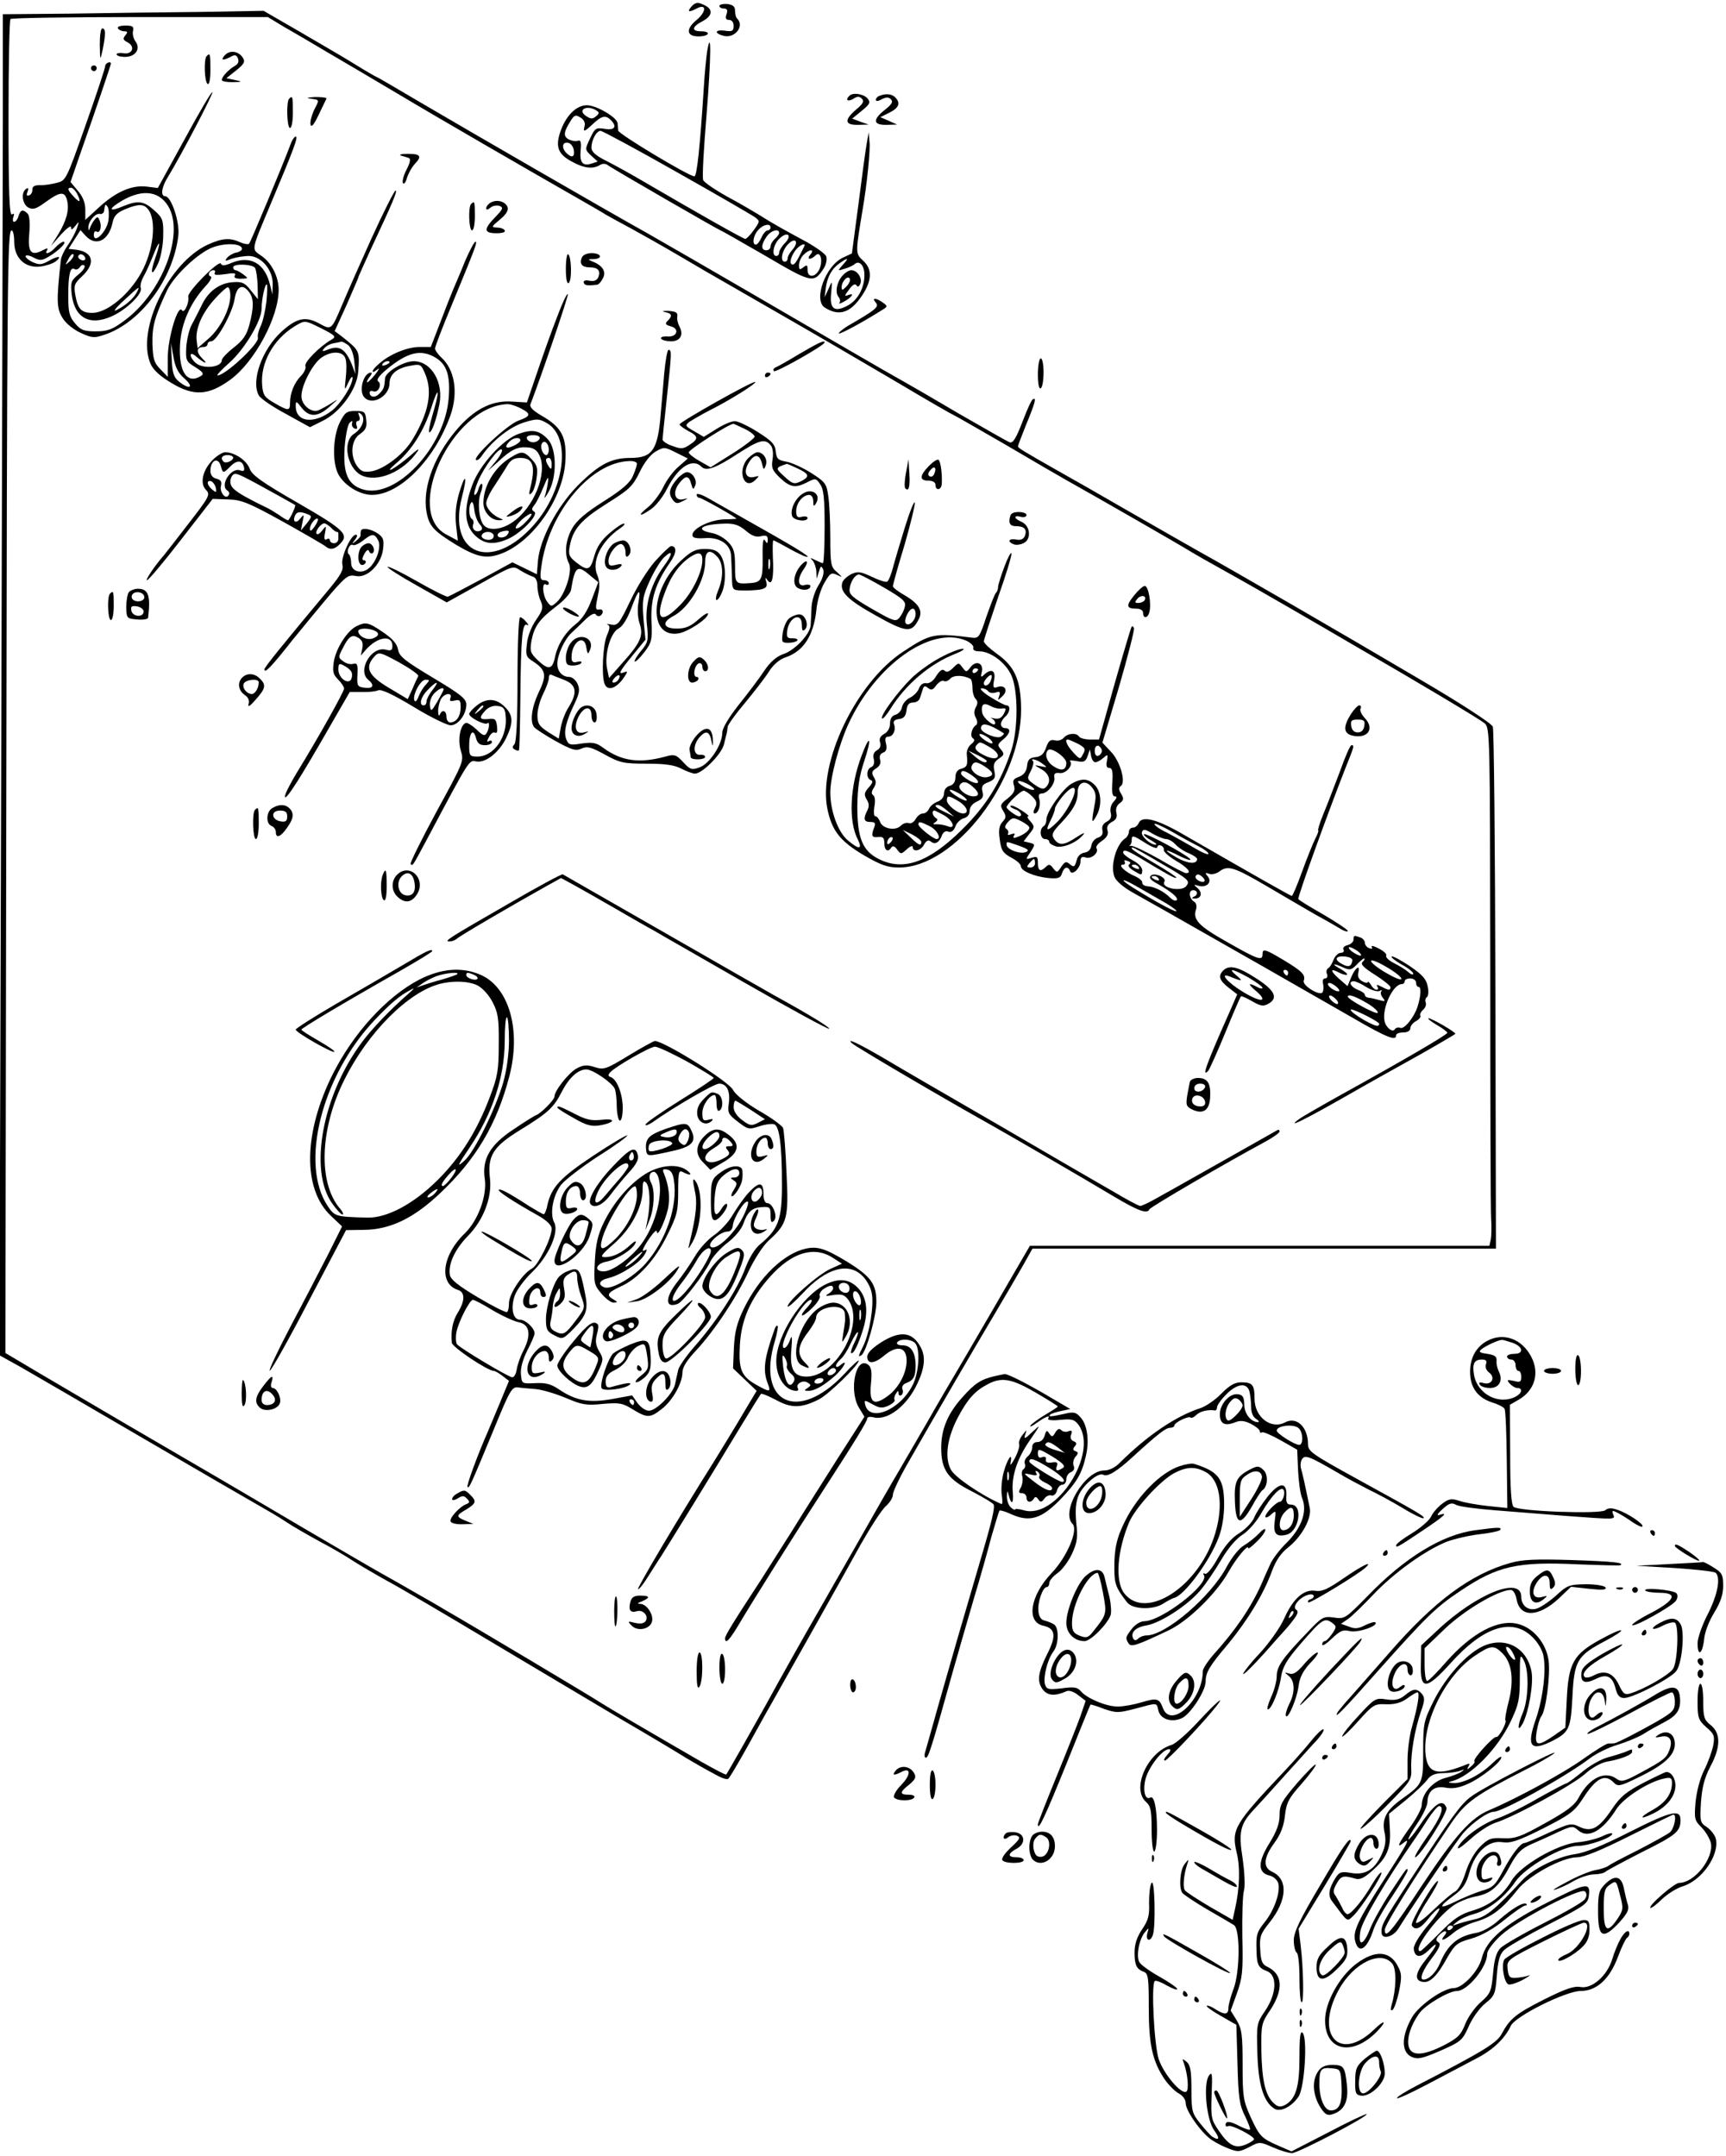 <?xml version="1.0" standalone="no"?>
<!DOCTYPE svg PUBLIC "-//W3C//DTD SVG 20010904//EN"
 "http://www.w3.org/TR/2001/REC-SVG-20010904/DTD/svg10.dtd">
<svg version="1.0" xmlns="http://www.w3.org/2000/svg"
 width="607pt" height="758pt" viewBox="0 0 607 758"
 preserveAspectRatio="xMidYMid meet">
<g transform="translate(0,758) scale(0.1,-0.1)"
fill="#000000" stroke="none">
<path d="M2430 7555 c-14 -17 -7 -19 20 -5 35 19 35 -11 0 -40 -40 -33 -36
-59 9 -58 37 1 42 18 6 18 -34 0 -32 16 5 35 34 18 39 40 11 55 -26 14 -36 13
-51 -5z"/>
<path d="M2530 7559 c0 -5 7 -9 16 -9 11 0 14 -6 9 -20 -5 -14 -2 -20 9 -20
10 0 16 -9 16 -21 0 -18 -5 -21 -30 -17 -36 5 -40 -9 -5 -18 39 -10 74 34 48
60 -5 4 -8 17 -8 28 0 15 -7 21 -27 24 -16 1 -28 -2 -28 -7z"/>
<path d="M243 7532 l-233 -2 0 -363 c0 -199 -3 -1260 -6 -2357 l-6 -1995 74
-41 c40 -23 233 -135 428 -249 195 -114 380 -221 410 -238 30 -17 73 -42 95
-57 22 -15 76 -46 120 -70 44 -23 98 -55 120 -70 22 -14 75 -45 118 -69 43
-23 200 -115 350 -205 150 -89 362 -216 472 -281 110 -64 211 -125 225 -134
25 -15 71 -42 119 -67 14 -7 28 -11 32 -8 4 2 34 53 67 112 33 59 69 125 82
147 66 117 262 465 317 565 36 63 75 124 89 135 13 12 24 29 24 39 0 11 21 55
46 100 112 196 243 420 309 531 39 66 86 146 104 178 l32 57 815 0 815 0 -2
908 c-1 499 -5 916 -9 927 -5 12 -109 80 -261 169 -276 163 -660 385 -779 451
-41 23 -151 86 -245 140 -93 54 -204 117 -245 140 -125 71 -140 80 -140 86 0
3 14 39 30 79 31 75 36 95 22 86 -5 -3 -21 -39 -37 -81 -22 -57 -33 -74 -44
-70 -9 3 -87 48 -176 99 -88 52 -176 103 -196 114 -53 29 -274 158 -544 315
-132 77 -292 169 -355 205 -163 91 -628 360 -800 461 -80 47 -149 88 -155 90
-5 2 -38 21 -72 42 -33 21 -121 72 -193 114 l-133 77 -226 -4 c-124 -1 -331
-4 -458 -6z m755 -46 c32 -18 100 -58 152 -89 52 -30 163 -96 246 -145 142
-85 462 -270 639 -371 44 -25 87 -50 96 -56 9 -5 52 -29 95 -52 43 -24 97 -54
119 -67 22 -13 83 -48 135 -79 52 -30 181 -104 285 -164 105 -60 279 -162 388
-226 109 -65 200 -117 202 -117 2 0 81 -46 177 -101 95 -56 193 -113 218 -127
88 -49 416 -237 440 -253 8 -5 62 -36 120 -68 58 -32 161 -91 230 -131 69 -40
166 -96 215 -125 239 -138 448 -263 466 -278 19 -16 19 -37 20 -854 0 -461 1
-860 3 -888 2 -27 1 -60 -1 -72 l-5 -23 -808 0 -808 0 -60 -103 c-32 -56 -105
-181 -161 -277 -57 -96 -120 -204 -140 -240 -21 -36 -63 -108 -93 -160 -31
-52 -102 -176 -158 -275 -57 -99 -112 -196 -123 -215 -50 -86 -144 -253 -194
-345 -47 -84 -130 -231 -139 -244 -2 -2 -40 18 -86 44 -199 115 -325 189 -358
210 -30 20 -461 277 -545 325 -16 10 -59 35 -95 55 -36 21 -94 54 -130 74 -36
20 -159 92 -275 160 -232 137 -352 207 -620 363 -99 58 -235 138 -303 178
l-123 73 3 1826 c3 1985 4 2121 19 2121 5 0 9 -18 9 -40 0 -58 39 -94 93 -87
21 3 44 11 53 18 24 19 9 21 -24 2 -25 -14 -34 -15 -56 -5 -14 6 -26 16 -26
21 0 5 12 4 27 -4 23 -12 30 -12 55 3 34 20 66 52 51 52 -5 0 -18 -9 -28 -20
-19 -21 -41 -28 -29 -9 4 7 -1 7 -16 -1 -41 -22 -53 -6 -47 59 3 37 1 63 -6
70 -16 16 -25 14 -32 -9 -3 -11 -10 -20 -15 -20 -5 0 -6 7 -3 17 4 11 3 14 -5
9 -9 -5 -12 77 -12 337 0 189 3 347 7 350 3 4 209 7 456 7 l449 0 56 -34z"/>
<path d="M415 7480 c3 -5 13 -10 22 -10 12 0 13 -3 4 -14 -10 -12 -8 -17 8
-25 28 -15 16 -44 -15 -38 -13 2 -24 0 -24 -4 0 -5 13 -9 30 -9 37 0 56 29 36
55 -7 10 -11 27 -8 37 3 15 -2 18 -27 18 -19 0 -30 -4 -26 -10z"/>
<path d="M351 7423 c1 -57 1 -58 10 -18 11 55 11 75 -1 75 -6 0 -9 -25 -9 -57z"/>
<path d="M790 7385 c-15 -17 -7 -19 21 -5 15 9 21 7 26 -6 4 -10 0 -20 -10
-25 -23 -13 -47 -39 -47 -50 0 -5 17 -8 38 -8 35 1 36 2 7 8 l-29 6 34 27 c29
23 33 31 24 45 -15 24 -47 28 -64 8z"/>
<path d="M727 7383 c-11 -10 -8 -91 3 -98 6 -4 10 15 10 49 0 57 -1 61 -13 49z"/>
<path d="M370 7348 c0 -7 -31 -101 -69 -208 -68 -193 -69 -195 -102 -203 -19
-5 -46 -9 -60 -8 -18 0 -26 -5 -25 -16 0 -9 -5 -18 -12 -20 -8 -3 -10 1 -5 13
4 12 3 15 -5 10 -19 -12 -14 -54 8 -66 16 -8 27 -5 61 20 51 37 67 38 75 5 8
-33 -2 -71 -32 -120 l-25 -40 35 40 c20 22 36 34 36 26 0 -11 4 -9 15 5 14 18
14 17 5 -10 -6 -16 -20 -42 -32 -59 -12 -17 -23 -40 -24 -51 -16 -144 -15
-171 6 -204 12 -20 39 -41 65 -53 40 -18 47 -18 85 -5 126 43 239 196 257 347
6 48 -25 139 -46 139 -17 0 -13 32 9 67 49 80 161 295 157 299 -3 3 -47 -72
-98 -166 l-94 -171 -40 5 c-52 6 -109 -19 -169 -75 l-46 -42 0 36 c0 24 -9 46
-26 66 l-26 31 32 93 c52 147 110 319 110 323 0 11 -20 2 -20 -8z m-100 -447
c16 -31 12 -37 -10 -13 -22 23 -25 32 -10 32 5 0 14 -9 20 -19z m321 -45 c60
-98 -22 -309 -156 -405 -40 -30 -58 -36 -98 -36 -41 0 -53 4 -73 28 -20 24
-24 39 -24 97 0 75 7 103 22 94 6 -4 14 0 19 7 4 7 12 10 16 5 4 -4 -5 -18
-21 -31 -26 -21 -28 -27 -24 -69 10 -84 63 -113 141 -78 52 23 110 80 102 100
-3 7 2 26 10 40 9 15 24 50 35 77 23 59 27 47 5 -15 -19 -55 -11 -65 12 -14 9
21 17 65 17 97 1 54 -2 61 -32 88 -37 33 -57 35 -109 14 -44 -19 -54 -13 -19
10 77 51 142 48 177 -9z m-210 -53 c-7 -39 -51 -82 -51 -49 0 10 4 15 9 12 12
-8 20 15 12 37 -6 16 -9 16 -18 5 -6 -7 -13 -20 -16 -28 -5 -13 -5 -13 -6 0
-1 21 24 51 40 48 7 -2 14 3 15 10 3 25 5 27 13 14 4 -7 5 -29 2 -49z m139 42
c32 -38 20 -147 -24 -225 -43 -77 -120 -140 -171 -140 -39 0 -51 13 -60 62 -6
34 -4 41 24 67 48 45 39 85 -21 93 l-27 3 21 33 21 33 19 -21 c36 -38 81 -16
94 48 5 23 15 34 43 46 46 19 66 20 81 1z m-274 -183 c-18 -16 -18 -16 -6 6 6
13 14 21 18 18 3 -4 -2 -14 -12 -24z m54 8 c0 -5 -7 -7 -15 -4 -8 4 -12 10 -9
15 6 11 24 2 24 -11z m181 -118 c-12 -22 -39 -46 -71 -62 -14 -8 -4 7 25 33
56 52 59 54 46 29z"/>
<path d="M320 7340 c0 -5 5 -10 10 -10 6 0 10 5 10 10 0 6 -4 10 -10 10 -5 0
-10 -4 -10 -10z"/>
<path d="M1017 7233 c-11 -10 -8 -103 3 -103 6 0 10 25 10 55 0 56 -1 60 -13
48z"/>
<path d="M1093 7233 c32 -5 31 -2 11 -41 -8 -18 -14 -40 -12 -50 3 -11 12 -1
28 33 13 28 26 53 28 58 2 4 -16 6 -40 6 -29 -2 -34 -3 -15 -6z"/>
<path d="M1022 7073 c-30 -80 -141 -345 -146 -350 -3 -3 -17 -1 -31 5 -36 17
-63 15 -114 -8 -137 -63 -252 -299 -202 -418 9 -22 33 -44 73 -68 79 -48 131
-45 208 11 86 63 170 220 170 316 0 45 -24 94 -60 119 -37 26 -39 13 35 190
77 183 95 230 85 230 -4 0 -13 -12 -18 -27z m-171 -368 c0 -5 -9 -11 -20 -13
-11 -2 -25 -10 -32 -18 -10 -13 -8 -13 15 -4 15 5 43 10 61 10 44 0 86 -50 84
-101 l-1 -34 -8 32 c-18 77 -69 106 -135 79 -25 -11 -35 -11 -38 -3 -6 15
-119 -99 -115 -116 4 -21 -14 -61 -22 -48 -14 23 -50 -97 -50 -167 l0 -67 -26
27 c-22 22 -26 35 -28 90 -1 62 8 94 52 188 26 53 111 133 162 151 45 16 101
13 101 -6z m46 -67 c4 -7 8 -35 9 -61 l1 -49 -25 31 c-20 26 -30 31 -60 29
-49 -2 -90 -32 -113 -82 -11 -22 -27 -54 -36 -70 -8 -16 -16 -50 -18 -77 -2
-46 -1 -50 32 -70 26 -16 31 -24 21 -30 -49 -32 -80 12 -75 108 4 76 36 148
90 207 16 17 24 32 18 34 -13 4 -5 22 10 22 6 0 7 -5 4 -10 -4 -7 8 -8 36 -4
31 5 40 4 35 -4 -5 -8 2 -12 21 -12 27 1 27 1 9 15 -11 8 -23 15 -28 15 -4 0
-8 5 -8 10 0 14 67 12 77 -2z m40 -118 c-4 -33 -13 -73 -21 -88 -7 -15 -11
-32 -9 -39 7 -19 -114 -133 -142 -133 -5 0 14 20 42 45 53 47 113 147 113 190
0 31 11 85 18 85 3 0 2 -27 -1 -60z m-127 21 c0 -46 -34 -114 -76 -151 l-39
-34 -3 24 c-6 41 16 95 59 144 22 25 45 46 50 46 5 0 9 -13 9 -29z m66 12 c17
-22 17 -54 1 -115 -10 -37 -23 -55 -55 -80 -23 -18 -42 -38 -42 -44 0 -27 -70
-33 -94 -8 -22 21 -20 41 2 22 29 -25 48 -32 24 -9 -23 23 -22 41 4 41 8 0 14
5 14 10 0 6 6 10 13 10 19 0 74 99 82 148 7 46 28 56 51 25z m-226 -305 c34
-31 16 -39 -20 -10 -19 15 -24 31 -26 78 l-3 59 9 -50 c6 -36 17 -58 40 -77z"/>
<path d="M1410 7033 c8 -2 20 -6 27 -8 8 -3 6 -15 -7 -41 -11 -20 -16 -42 -13
-48 4 -5 10 3 14 18 5 16 17 38 29 51 25 26 18 35 -29 34 -20 0 -29 -3 -21 -6z"/>
<path d="M1307 6743 c-42 -93 -88 -197 -103 -233 -39 -92 -38 -91 -82 -67 -48
26 -79 19 -132 -29 -68 -62 -108 -173 -80 -224 6 -11 48 -40 95 -65 l85 -47
44 22 c63 30 122 112 126 175 5 73 5 72 -59 123 l-24 18 42 92 c22 51 41 94
41 96 0 3 19 44 41 93 81 173 98 213 90 213 -4 0 -42 -75 -84 -167z m-174
-319 c47 -24 50 -28 33 -38 -42 -24 -97 -80 -92 -93 3 -7 -4 -23 -15 -34 -24
-24 -39 -61 -39 -95 0 -29 -5 -30 -55 -1 -35 20 -40 28 -43 62 -7 79 39 161
113 207 38 23 36 23 98 -8z m91 -57 c10 -8 19 -30 22 -57 l4 -45 -12 32 c-22
54 -43 69 -79 56 -26 -10 -29 -10 -19 2 6 8 21 16 33 18 12 2 25 5 28 6 3 0
13 -5 23 -12z m-9 -48 c4 -12 4 -42 1 -67 -5 -47 -5 -47 9 -17 8 17 14 24 15
17 0 -26 -41 -91 -73 -116 -64 -49 -127 -40 -127 16 0 19 2 19 21 -6 27 -34
57 -33 99 5 32 28 33 29 5 11 -16 -10 -37 -21 -46 -25 -25 -9 -59 20 -59 50 0
37 37 109 67 133 35 27 80 27 88 -1z"/>
<path d="M1726 6868 c-9 -5 -16 -14 -16 -20 0 -7 5 -6 15 2 8 7 22 9 32 6 14
-6 12 -11 -15 -39 -42 -43 -41 -57 4 -57 21 0 33 4 29 10 -3 6 -16 10 -28 10
-20 1 -19 3 11 28 22 18 31 33 27 44 -8 20 -37 28 -59 16z"/>
<path d="M1657 6863 c-11 -10 -8 -93 3 -93 6 0 10 23 10 50 0 51 -1 55 -13 43z"/>
<path d="M1636 6663 c-15 -38 -34 -81 -41 -98 -7 -16 -28 -69 -46 -117 l-34
-88 -40 0 c-43 0 -106 -26 -142 -59 -27 -22 -31 -40 -6 -20 10 8 6 0 -7 -17
-14 -17 -27 -30 -29 -28 -2 2 2 10 9 19 7 8 9 15 5 15 -27 0 -45 -66 -23 -88
29 -29 88 6 88 51 0 31 26 53 73 61 36 7 38 5 52 -28 27 -63 13 -136 -44 -231
-30 -51 -99 -104 -144 -112 -28 -4 -37 -1 -51 18 -26 37 -21 93 10 113 20 14
25 24 22 49 -3 29 -6 32 -38 32 -31 0 -37 -5 -55 -40 -26 -53 -27 -150 -2
-188 24 -38 75 -67 115 -67 99 0 222 126 277 282 27 79 14 160 -34 202 -11 11
-21 24 -21 31 0 6 25 72 56 146 87 211 94 229 86 229 -4 0 -20 -30 -36 -67z
m-105 -340 c40 -24 53 -62 47 -142 -13 -174 -188 -359 -304 -321 -51 17 -68
56 -62 147 3 41 11 79 17 86 10 9 12 9 9 -2 -2 -7 3 -16 10 -18 8 -3 10 1 6
11 -3 9 -1 16 5 16 6 0 8 8 4 18 -5 13 -3 14 7 6 17 -16 4 -51 -26 -70 -40
-27 -24 -117 25 -144 56 -29 150 10 200 84 8 12 -4 4 -26 -16 -23 -20 -52 -41
-65 -48 -13 -6 -7 2 15 21 55 46 97 113 123 193 12 39 23 64 23 54 1 -9 -8
-44 -18 -77 -10 -34 -15 -61 -11 -61 9 0 24 43 35 97 16 78 -28 153 -90 153
-36 0 -99 -38 -101 -60 -2 -33 -5 -39 -20 -54 -15 -16 -34 -13 -34 4 0 5 6 7
14 4 17 -6 31 27 15 36 -6 5 6 21 33 43 72 59 118 70 169 40z m-161 -17 c0 -2
-7 -7 -16 -10 -8 -3 -12 -2 -9 4 6 10 25 14 25 6z"/>
<path d="M1990 6635 c0 -36 4 -54 10 -50 12 8 10 94 -2 101 -4 3 -8 -20 -8
-51z"/>
<path d="M2046 6674 c-9 -22 1 -34 29 -34 28 0 38 -12 29 -35 -5 -11 -15 -15
-31 -12 -15 3 -22 0 -20 -7 3 -10 14 -11 47 -7 5 0 14 10 20 22 13 23 0 45
-35 59 -19 8 -19 9 3 9 33 1 27 21 -7 21 -17 0 -31 -6 -35 -16z"/>
<path d="M1962 6473 c-28 -72 -48 -129 -92 -258 l-17 -50 -51 3 c-67 5 -125
-22 -183 -84 -88 -96 -135 -215 -119 -304 9 -50 25 -67 105 -116 78 -46 110
-51 169 -26 107 48 205 192 214 316 6 87 -11 122 -79 162 -35 20 -48 33 -43
44 36 93 135 383 131 386 -3 3 -19 -30 -35 -73z m-132 -328 c39 -20 38 -28 -7
-44 -39 -14 -160 -127 -149 -138 4 -4 14 4 23 18 36 51 99 100 147 114 45 14
52 13 80 -3 86 -50 62 -234 -46 -357 -148 -168 -307 -106 -253 99 20 77 11 85
-11 10 -11 -39 -14 -74 -10 -111 l6 -54 -39 21 c-154 78 17 450 212 459 10 1
31 -6 47 -14z"/>
<path d="M1825 6055 c-56 -19 -138 -109 -164 -180 -31 -82 -28 -139 8 -176 33
-32 64 -36 115 -15 46 19 112 86 95 97 -10 6 -10 10 0 23 7 8 21 36 32 63 15
37 19 41 16 18 -2 -16 -7 -39 -11 -50 -4 -11 2 -4 13 15 30 52 29 150 -1 184
-30 33 -55 38 -103 21z m73 -17 c-3 -7 -13 -13 -23 -13 -10 0 -20 6 -22 13 -3
7 5 12 22 12 17 0 25 -5 23 -12z m-68 -6 c0 -5 -11 -14 -25 -20 -26 -12 -33
-4 -13 16 14 14 38 16 38 4z m100 -33 c0 -10 -4 -19 -9 -19 -12 0 -23 29 -15
41 8 14 24 0 24 -22z m-33 -20 c30 -62 -20 -186 -96 -236 -38 -26 -83 -30
-100 -9 -17 20 -22 81 -11 112 6 15 8 29 5 32 -3 4 -8 -4 -12 -16 -3 -12 -9
-22 -14 -22 -4 0 1 21 12 48 22 51 74 121 84 111 3 -4 -6 -22 -21 -40 l-28
-34 35 31 c47 44 69 54 104 51 21 -1 34 -10 42 -28z m43 -31 c0 -19 -2 -20
-10 -8 -13 19 -13 30 0 30 6 0 10 -10 10 -22z m-254 -210 c10 -11 12 -18 5
-23 -16 -9 -33 4 -27 21 3 7 1 16 -4 19 -12 7 -13 48 -2 59 4 4 8 -7 10 -26 2
-18 10 -40 18 -50z m161 5 c-14 -15 -29 -24 -33 -20 -3 3 7 17 22 31 38 32 46
23 11 -11z m-62 -42 c-8 -13 -35 -15 -35 -2 0 5 8 11 18 13 21 5 26 2 17 -11z
m-50 0 c3 -5 1 -13 -5 -16 -15 -9 -43 3 -35 15 8 13 32 13 40 1z"/>
<path d="M1795 5971 c-56 -34 -95 -100 -95 -159 0 -33 27 -62 56 -61 14 0 15
2 4 6 -26 10 -50 35 -50 54 0 10 13 38 29 61 15 24 36 55 45 71 12 20 24 27
46 27 45 0 54 -29 35 -105 -6 -23 -5 -27 4 -19 7 6 15 30 18 53 5 35 2 46 -17
66 -28 30 -36 30 -75 6z"/>
<path d="M1800 5780 c-24 -18 -24 -19 -3 -14 12 4 28 12 34 20 17 20 -2 17
-31 -6z"/>
<path d="M2338 6483 c25 -5 28 -13 10 -31 -10 -10 -8 -14 10 -19 33 -8 24 -39
-11 -36 -15 1 -25 -2 -22 -8 4 -5 19 -9 35 -9 32 0 45 22 30 51 -6 11 -10 27
-8 37 2 13 -5 17 -32 19 -19 0 -25 -1 -12 -4z"/>
<path d="M2810 6335 c-41 -25 -79 -46 -85 -48 -5 -3 -7 -8 -3 -12 6 -6 178 91
178 101 0 9 -20 0 -90 -41z"/>
<path d="M2336 6268 c-4 -46 -9 -108 -12 -138 -10 -132 -29 -160 -107 -160
-68 0 -111 -23 -186 -98 -72 -74 -131 -185 -139 -262 l-4 -49 -43 21 -43 21
-108 -59 c-60 -32 -113 -60 -119 -62 -5 -1 -54 23 -108 54 -54 31 -101 54
-104 51 -2 -3 43 -32 102 -65 l106 -60 117 65 c114 64 116 65 141 48 15 -9 34
-19 44 -22 11 -3 17 -15 17 -34 0 -15 5 -39 12 -53 9 -22 7 -31 -17 -66 -16
-23 -30 -58 -32 -84 -5 -39 -3 -46 21 -61 46 -30 50 -49 21 -108 -25 -53 -32
-102 -17 -123 4 -6 38 -28 75 -49 58 -32 72 -36 92 -27 20 9 33 6 82 -21 53
-29 66 -32 148 -32 66 0 98 -5 122 -18 18 -9 39 -17 47 -17 26 0 94 69 102
103 4 18 9 35 10 40 1 4 2 13 3 21 0 7 28 46 62 86 33 40 71 89 84 110 15 24
37 42 58 49 62 21 98 75 108 166 3 34 16 76 29 97 19 33 24 36 43 27 22 -10
21 -10 0 10 -21 17 -23 28 -23 119 0 54 -3 121 -7 147 -6 44 -10 50 -60 82
-30 19 -70 37 -88 40 -29 5 -34 10 -37 36 -2 25 -14 37 -63 68 -33 21 -69 38
-80 38 -12 1 -41 -12 -65 -27 l-45 -28 -34 20 c-32 18 -33 20 -15 34 11 7 42
25 69 39 72 36 166 95 161 100 -6 6 -265 -140 -266 -149 0 -4 14 -14 30 -23
37 -19 37 -28 5 -49 -22 -15 -31 -15 -60 -4 -19 6 -35 17 -35 23 0 5 7 71 15
145 17 159 18 170 6 170 -4 0 -11 -37 -15 -82z m283 -196 c19 -9 34 -21 35
-27 0 -5 -34 -32 -77 -59 l-78 -49 -37 21 c-20 11 -38 25 -40 31 -3 8 143 102
158 101 3 -1 20 -9 39 -18z m91 -57 c8 -9 10 -29 7 -50 -5 -30 -1 -39 26 -65
36 -34 55 -37 97 -15 27 14 30 14 44 -7 13 -18 16 -51 16 -150 0 -71 -3 -128
-6 -128 -3 0 -15 5 -27 11 -18 9 -20 9 -9 -2 6 -7 12 -24 13 -38 l1 -26 8 25
c6 21 8 22 15 8 4 -11 -1 -31 -16 -55 -13 -20 -24 -55 -25 -77 -1 -23 -2 -51
-3 -63 -1 -32 -56 -90 -97 -103 -23 -8 -45 -27 -66 -58 -17 -26 -58 -80 -90
-120 -37 -47 -58 -83 -58 -99 0 -41 -45 -109 -80 -121 -27 -10 -33 -8 -57 18
-25 27 -31 29 -63 20 -92 -25 -155 -16 -219 31 -24 18 -37 20 -75 15 -42 -7
-47 -5 -55 16 -9 26 -1 60 30 125 17 36 19 49 10 69 -6 13 -19 24 -29 24 -24
0 -42 19 -42 46 0 31 25 86 50 109 12 11 34 32 50 48 17 16 31 23 35 17 3 -6
11 -8 16 -5 13 9 11 25 -3 22 -15 -2 -15 3 -4 56 6 25 4 47 -3 64 -22 48 12
119 79 165 14 9 20 17 14 17 -6 1 -29 -15 -51 -34 -28 -24 -44 -48 -53 -80
-14 -51 -23 -54 -64 -22 -25 20 -28 28 -22 58 11 59 40 92 131 149 78 49 90
60 114 109 16 34 38 62 56 73 30 17 32 17 72 -3 l42 -21 -33 -29 c-19 -16 -43
-49 -54 -73 -12 -24 -36 -56 -54 -70 -39 -31 -29 -35 13 -5 16 11 41 43 54 69
40 79 90 111 122 79 17 -17 50 -5 128 46 75 48 95 54 115 30z m-470 -65 c0 -6
-6 -25 -14 -43 -10 -24 -37 -48 -102 -89 -65 -41 -96 -68 -112 -96 -24 -43
-28 -91 -11 -123 13 -25 -13 -108 -42 -135 -20 -18 -21 -18 -35 1 -16 22 -19
69 -4 60 6 -3 10 -1 10 4 0 6 -7 11 -16 11 -14 0 -16 8 -10 49 25 188 173 366
309 370 15 1 27 -4 27 -9z m565 -17 c40 -19 43 -28 16 -43 -28 -14 -33 -13
-65 17 -30 27 -29 29 11 42 1 1 18 -7 38 -16z m-729 -377 l28 -23 -23 -61
c-16 -42 -34 -69 -57 -87 -36 -28 -64 -72 -73 -119 -9 -40 -23 -42 -59 -8 -27
26 -29 32 -23 69 10 51 27 75 87 121 27 20 50 46 52 57 14 85 22 91 68 51z
m-93 -366 c44 -17 49 -44 17 -96 -12 -18 -24 -50 -28 -72 l-7 -39 -37 23 c-32
21 -38 30 -38 60 0 19 9 52 20 74 11 22 20 47 20 55 0 9 3 15 8 13 4 -2 24
-10 45 -18z"/>
<path d="M2630 5968 c-39 -43 -13 -115 27 -75 15 15 14 15 -5 10 -30 -7 -39
20 -17 53 19 30 37 27 45 -7 5 -22 7 -22 13 -5 8 20 -8 46 -29 46 -7 0 -22
-10 -34 -22z"/>
<path d="M2383 5898 c-28 -32 -34 -53 -18 -74 11 -15 16 -16 36 -6 21 11 21
11 3 7 -31 -8 -40 23 -16 55 23 30 35 29 43 -2 6 -20 7 -21 14 -5 8 19 -10 47
-29 47 -7 0 -22 -10 -33 -22z"/>
<path d="M2821 5843 c-26 -18 -43 -56 -35 -78 7 -16 54 -21 54 -6 0 5 -9 7
-20 4 -16 -4 -20 0 -20 20 0 28 23 57 46 57 8 0 14 -10 14 -22 0 -18 2 -20 9
-9 21 33 -14 58 -48 34z"/>
<path d="M2450 5841 c0 -6 4 -11 9 -11 8 0 131 -69 131 -74 0 0 -20 -2 -44 -2
-49 -2 -111 -32 -111 -55 0 -10 11 -13 45 -11 51 4 89 -22 91 -61 1 -12 2 -44
3 -72 1 -50 1 -50 36 -51 19 -1 47 1 63 3 22 5 26 10 22 27 -5 16 -4 18 4 6
16 -23 23 9 19 80 -1 33 -1 60 2 60 3 0 23 -11 45 -23 22 -13 49 -26 60 -31
44 -16 -5 16 -145 95 -80 45 -164 93 -187 106 -24 14 -43 20 -43 14z m173
-127 c21 -18 37 -24 54 -19 18 4 23 1 23 -12 0 -15 -2 -16 -10 -3 -6 10 -9 -8
-8 -58 1 -79 -4 -89 -42 -92 -54 -4 -55 -3 -55 59 0 49 -4 64 -24 85 -13 14
-39 29 -58 32 -62 12 -36 31 46 33 33 1 50 -5 74 -25z m84 -131 c-3 -10 -5 -4
-5 12 0 17 2 24 5 18 2 -7 2 -21 0 -30z"/>
<path d="M2157 5668 c-23 -18 -37 -61 -26 -80 9 -17 44 -14 55 4 3 5 -5 6 -20
2 -21 -5 -26 -3 -26 14 0 27 34 67 48 58 7 -4 12 -17 12 -29 0 -15 3 -18 11
-10 15 15 1 53 -20 53 -9 0 -25 -6 -34 -12z"/>
<path d="M2305 5608 c-26 -29 -65 -91 -88 -140 -39 -81 -44 -88 -67 -84 -14 3
-20 3 -13 0 9 -4 8 -14 -3 -39 -14 -35 -19 -140 -8 -169 10 -26 38 -18 64 16
17 24 19 30 7 25 -25 -10 -21 -1 28 59 l45 55 -7 73 c-5 65 -3 79 22 134 15
33 38 71 51 83 31 29 31 12 -1 -31 -45 -61 -68 -137 -60 -206 6 -56 4 -63 -21
-93 -14 -17 -24 -34 -22 -37 3 -2 18 12 34 33 26 34 28 43 25 110 -3 78 14
131 65 205 24 34 25 58 4 58 -4 0 -29 -23 -55 -52z m-60 -148 c-4 -22 -2 -55
5 -74 13 -42 3 -66 -64 -140 l-44 -50 -7 33 c-10 48 11 126 40 141 15 8 31 34
45 71 25 68 35 76 25 19z m-70 -269 c-3 -6 -11 -11 -17 -11 -6 0 -6 6 2 15 14
17 26 13 15 -4z"/>
<path d="M2396 5610 c-111 -102 -117 -274 -10 -257 35 6 104 52 104 69 0 6
-16 -4 -35 -21 -27 -24 -45 -31 -75 -31 -48 0 -54 22 -12 44 56 29 112 125
112 191 0 39 17 46 43 17 21 -23 22 -71 3 -117 -17 -40 -5 -48 12 -10 17 37
15 107 -4 133 -11 16 -25 22 -55 22 -32 0 -47 -7 -83 -40z m74 1 c0 -42 -35
-114 -76 -156 -70 -73 -93 -55 -55 44 21 57 51 98 89 123 29 19 42 16 42 -11z"/>
<path d="M2817 5593 c-26 -30 -32 -70 -10 -81 19 -10 43 -6 43 8 0 4 -9 6 -20
3 -25 -7 -27 22 -4 55 20 28 13 39 -9 15z"/>
<path d="M2777 5407 c-10 -6 -20 -29 -24 -50 -5 -35 -4 -37 20 -37 14 0 28 4
31 8 3 5 -5 8 -17 8 -18 -1 -21 4 -19 23 5 51 52 72 52 24 0 -20 3 -24 11 -16
15 15 1 53 -20 53 -9 0 -25 -6 -34 -13z"/>
<path d="M2006 5318 c-9 -12 -16 -35 -16 -50 0 -23 4 -28 24 -28 14 0 27 4 30
9 4 5 -3 7 -14 4 -15 -4 -20 0 -20 16 0 55 46 84 52 34 4 -23 6 -25 12 -10 21
45 -39 67 -68 25z"/>
<path d="M2437 5252 c-21 -23 -23 -72 -3 -72 8 0 18 5 21 10 3 6 1 10 -5 10
-15 0 -8 42 8 48 6 2 12 -3 12 -12 0 -9 5 -16 10 -16 14 0 13 23 -2 38 -16 16
-22 15 -41 -6z"/>
<path d="M2044 5093 c-16 -12 -34 -49 -34 -73 0 -25 23 -35 47 -20 16 10 16
10 -3 5 -29 -8 -38 18 -19 56 19 36 45 39 45 4 0 -14 5 -25 11 -25 6 0 9 12 7
28 -3 28 -31 40 -54 25z"/>
<path d="M2447 4991 c-14 -17 -24 -38 -22 -48 2 -10 4 -21 4 -25 1 -11 51 -10
51 1 0 5 -8 8 -17 7 -26 -2 -27 35 -2 63 23 25 35 20 42 -19 3 -17 5 -13 4 10
-2 46 -27 50 -60 11z"/>
<path d="M1980 5442 c0 -9 50 -35 56 -29 2 2 -10 11 -26 21 -17 9 -30 13 -30
8z"/>
<path d="M2690 6259 c0 -5 5 -7 10 -4 6 3 10 8 10 11 0 2 -4 4 -10 4 -5 0 -10
-5 -10 -11z"/>
<path d="M747 5962 c-35 -36 -45 -83 -22 -105 15 -16 11 -24 -62 -118 -43 -56
-82 -106 -88 -113 -30 -34 -65 -86 -58 -86 5 0 59 64 120 143 l111 143 54 -2
c46 -1 70 -10 193 -78 77 -43 144 -82 150 -87 14 -13 32 -11 49 7 35 34 21 49
-145 145 -129 74 -163 99 -171 121 -10 29 -53 58 -86 58 -10 0 -30 -13 -45
-28z m73 9 c0 -11 -26 -22 -34 -14 -12 12 -5 23 14 23 11 0 20 -4 20 -9z m-43
-31 c7 -25 8 -25 34 1 23 23 42 21 47 -4 3 -12 -1 -15 -13 -11 -32 13 -74 -53
-45 -71 6 -4 8 -11 4 -16 -10 -17 -32 10 -27 32 4 15 0 22 -16 26 -13 3 -21
13 -21 27 0 39 28 51 37 16z m203 -103 c30 -17 56 -31 58 -33 3 -2 -15 -43
-24 -53 -1 -2 -16 6 -32 18 -17 11 -38 24 -48 28 -11 5 -43 21 -72 37 -39 22
-52 35 -52 52 0 12 6 24 13 27 11 4 27 -4 157 -76z m-221 27 c3 -16 1 -17 -13
-5 -19 16 -21 34 -3 29 6 -3 14 -13 16 -24z m323 -92 c16 -6 15 -9 -3 -32
l-21 -25 6 30 c6 27 5 28 -7 13 -15 -20 -29 -14 -20 8 6 15 18 17 45 6z m24
-44 c-11 -15 -16 -18 -16 -7 0 16 21 42 28 34 2 -2 -3 -14 -12 -27z m58 -3 c8
-9 18 -16 21 -15 3 0 5 -2 5 -5 0 -3 0 -12 0 -20 0 -8 -7 -15 -15 -15 -8 0
-15 5 -15 11 0 5 -5 7 -11 3 -8 -5 -10 2 -6 22 5 26 4 27 -9 10 -8 -11 -17
-17 -20 -13 -8 7 14 37 27 37 4 0 14 -7 23 -15z"/>
<path d="M3267 5942 c-34 -35 -34 -52 -2 -52 16 0 25 -6 25 -15 0 -21 20 -19
22 3 2 31 -3 77 -11 85 -4 4 -19 -6 -34 -21z m19 -27 c-3 -9 -11 -13 -16 -10
-8 5 -7 11 1 21 14 18 24 11 15 -11z"/>
<path d="M3186 5917 c-5 -26 -6 -51 -2 -54 12 -13 17 6 14 53 l-3 49 -9 -48z"/>
<path d="M3182 5725 c-17 -55 -36 -119 -42 -142 -6 -23 -15 -45 -20 -48 -5 -3
-29 5 -54 17 -38 18 -49 20 -71 10 -14 -7 -28 -19 -32 -28 -12 -33 16 -62 117
-118 107 -60 126 -62 150 -15 17 30 3 55 -45 84 -25 14 -45 29 -45 34 0 4 18
70 41 145 22 76 38 143 36 149 -2 7 -18 -33 -35 -88z m-73 -211 c67 -39 78
-49 73 -67 -2 -12 -11 -29 -19 -39 -13 -15 -21 -12 -96 31 -69 40 -82 51 -79
71 3 25 19 50 33 50 5 0 45 -21 88 -46z m111 -93 c0 -23 -25 -46 -35 -32 -7
13 12 51 25 51 6 0 10 -8 10 -19z"/>
<path d="M3557 5773 c-4 -3 -7 -15 -7 -25 0 -12 7 -18 24 -18 29 0 39 -12 30
-35 -5 -11 -15 -15 -30 -12 -27 5 -33 -8 -8 -17 8 -3 24 -1 35 5 27 14 22 61
-8 74 -28 12 -30 25 -3 18 11 -3 20 0 20 6 0 12 -42 15 -53 4z"/>
<path d="M1269 5713 c-1 -5 -1 -11 -1 -15 1 -3 -6 -12 -16 -20 -15 -12 -16
-11 -3 5 8 11 9 17 2 17 -17 0 -53 -80 -47 -105 5 -18 -6 -37 -43 -82 -173
-207 -231 -279 -231 -286 0 -17 24 8 102 107 45 55 106 129 136 164 49 56 58
62 83 57 39 -9 89 39 96 93 4 33 2 42 -18 56 -24 17 -58 22 -60 9z m61 -33
c12 -22 -6 -76 -33 -98 -26 -22 -62 -11 -62 18 0 14 -4 28 -8 31 -11 8 3 40
14 33 5 -3 21 4 35 15 33 26 41 26 54 1z"/>
<path d="M1272 5658 c-14 -14 -16 -54 -3 -63 5 -3 12 -1 16 5 3 5 1 10 -5 10
-7 0 -7 7 1 22 8 14 14 18 17 10 2 -6 8 -10 12 -7 12 8 1 35 -14 35 -7 0 -17
-5 -24 -12z"/>
<path d="M3532 5587 c-12 -32 -22 -64 -22 -71 0 -7 -3 -16 -7 -20 -5 -4 -19
-42 -34 -84 -23 -70 -27 -77 -50 -74 -133 17 -146 15 -244 -50 -164 -108 -299
-390 -265 -553 16 -76 44 -112 128 -162 61 -35 83 -43 124 -43 196 0 431 306
429 558 -1 101 -22 149 -86 194 -25 18 -45 37 -45 43 0 6 23 75 50 155 28 79
49 148 47 154 -2 6 -13 -15 -25 -47z m-135 -259 c16 -7 28 -19 26 -25 -3 -8 5
-13 21 -13 40 0 93 -40 113 -85 24 -54 24 -190 -1 -265 -37 -111 -87 -192
-172 -276 -117 -116 -207 -148 -294 -104 -57 29 -75 74 -75 185 1 67 7 107 24
158 28 84 21 100 -9 20 -41 -108 -47 -230 -13 -295 17 -35 4 -36 -36 -2 -34
29 -61 103 -61 168 0 54 31 169 63 239 96 209 290 347 414 295z"/>
<path d="M3305 5267 c-32 -17 -78 -50 -100 -72 -48 -47 -111 -133 -103 -141 3
-3 16 12 29 33 54 87 139 159 228 194 25 10 37 18 26 18 -11 0 -47 -14 -80
-32z"/>
<path d="M3352 5232 c-14 -14 -23 -17 -30 -10 -7 7 -16 2 -29 -18 -11 -19 -25
-28 -36 -26 -10 2 -20 -5 -25 -18 -4 -12 -19 -27 -32 -33 -14 -7 -26 -22 -28
-34 -2 -11 -12 -23 -23 -26 -12 -3 -19 -14 -19 -31 0 -15 -8 -30 -20 -36 -14
-8 -19 -17 -15 -30 4 -12 0 -22 -11 -28 -11 -6 -15 -17 -11 -31 3 -14 0 -24
-9 -28 -17 -6 -19 -40 -1 -46 8 -3 6 -10 -8 -26 -16 -18 -17 -25 -7 -42 9 -14
9 -25 2 -39 -15 -29 -12 -40 11 -40 16 0 19 -4 14 -17 -12 -32 -10 -38 13 -36
17 2 22 -2 22 -22 0 -26 14 -33 25 -14 5 6 12 4 20 -8 13 -17 14 -17 34 1 12
11 21 14 21 8 0 -20 29 -13 40 9 8 14 15 17 24 10 14 -12 30 -3 39 23 5 11 13
16 22 12 10 -4 19 3 25 18 4 13 18 26 29 29 13 3 21 13 21 26 0 13 10 26 26
33 20 9 24 17 19 35 -4 19 0 25 21 33 22 9 26 15 21 39 -5 23 -1 32 16 44 19
13 20 16 7 32 -13 15 -12 19 8 35 25 21 29 40 7 40 -8 0 -15 6 -15 14 0 7 7
19 15 26 17 14 20 40 5 40 -6 0 -31 13 -58 30 -26 16 -39 30 -30 30 9 0 20 -5
23 -10 4 -6 15 -8 26 -5 15 5 18 3 13 -12 -6 -17 -6 -17 11 -1 21 19 11 41
-16 33 -16 -6 -18 -2 -13 24 7 34 -10 42 -35 19 -11 -11 -13 -9 -8 10 7 31
-21 42 -40 16 -14 -18 -15 -18 -28 -1 -13 18 -14 18 -33 -1z m88 -6 c0 -3 -4
-8 -10 -11 -5 -3 -10 -1 -10 4 0 6 5 11 10 11 6 0 10 -2 10 -4z m-27 -33 c4
-2 7 -17 7 -32 0 -15 5 -32 11 -38 8 -8 8 -17 1 -29 -7 -13 -7 -25 0 -38 6
-11 6 -21 1 -25 -16 -10 -23 -40 -11 -47 7 -5 5 -11 -6 -20 -10 -7 -17 -23
-16 -36 4 -39 1 -45 -20 -51 -13 -3 -20 -14 -20 -30 0 -16 -7 -26 -20 -30 -12
-3 -20 -14 -20 -26 0 -13 -9 -25 -24 -30 -13 -5 -26 -17 -29 -25 -4 -9 -13
-16 -21 -16 -9 0 -20 -9 -26 -20 -6 -10 -16 -17 -24 -14 -7 3 -20 -1 -28 -9
-19 -20 -66 -10 -73 14 -4 10 -11 19 -16 19 -6 0 -7 14 -4 34 4 20 2 36 -4 40
-7 5 -7 13 2 26 9 15 9 24 0 38 -9 15 -7 21 9 31 12 8 17 18 13 30 -3 12 0 21
11 25 11 4 14 13 10 31 -5 18 -2 25 8 25 17 0 28 24 20 44 -4 10 2 16 18 18
17 2 24 11 26 31 2 19 9 27 23 27 11 0 22 7 24 15 3 8 7 22 10 31 4 13 8 14
19 5 11 -9 17 -7 29 10 9 11 20 18 26 15 5 -4 16 0 23 8 12 13 46 13 71 -1z
m71 -7 c-6 -16 -24 -23 -24 -8 0 10 22 33 27 28 2 -2 1 -11 -3 -20z m39 -97
c16 2 17 0 7 -19 -8 -15 -18 -19 -33 -16 -12 3 -16 3 -9 0 6 -3 12 -10 12 -16
0 -18 -43 17 -46 37 -4 29 5 36 29 23 12 -7 30 -11 40 -9z m7 -87 c2 -2 -2 -7
-10 -12 -14 -9 -70 14 -70 29 0 23 27 17 80 -17z m-54 -16 c10 -8 17 -17 14
-19 -3 -3 -16 3 -30 13 -29 22 -14 27 16 6z m5 -33 c49 -29 30 -54 -21 -28
-30 15 -36 26 -23 38 9 10 11 9 44 -10z m-11 -48 c0 -11 -19 -4 -41 15 l-24
21 33 -16 c17 -8 32 -18 32 -20z m-5 -21 c29 -19 32 -31 8 -36 -25 -6 -63 20
-56 38 7 18 18 18 48 -2z m-47 -30 c33 -23 27 -37 -8 -19 -16 9 -30 20 -30 25
0 14 12 12 38 -6z m4 -41 c23 -20 23 -33 1 -33 -25 1 -56 26 -48 39 9 16 26
14 47 -6z m-22 -46 c0 -5 -13 0 -30 10 -16 9 -30 21 -30 25 0 4 13 -1 30 -10
16 -9 30 -21 30 -25z m-29 -4 c30 -18 39 -43 16 -43 -20 0 -57 30 -57 46 0 18
6 18 41 -3z m-40 -33 l24 -21 -32 16 c-32 15 -42 25 -24 25 5 0 19 -9 32 -20z
m-10 -17 c32 -19 41 -50 12 -38 -10 4 -27 7 -38 7 -14 -1 -16 1 -6 7 9 6 10
11 2 15 -12 8 -15 26 -5 26 3 0 19 -8 35 -17z m-51 -38 c26 -13 42 -45 24 -45
-12 0 -64 42 -64 51 0 12 6 11 40 -6z m-30 -55 c0 -16 -9 -12 -38 16 l-27 26
33 -16 c17 -9 32 -21 32 -26z m-108 -2 c-7 -7 -12 -8 -12 -2 0 6 3 14 7 17 3
4 9 5 12 2 2 -3 -1 -11 -7 -17z"/>
<path d="M3988 5486 c-29 -36 -27 -46 9 -46 14 0 23 -6 23 -15 0 -21 17 -19
22 3 8 28 -3 92 -16 92 -6 0 -23 -15 -38 -34z m37 -17 c-4 -5 -13 -9 -22 -9
-13 0 -13 3 -3 15 13 15 35 11 25 -6z"/>
<path d="M453 5498 c-5 -7 -9 -31 -9 -53 1 -39 2 -40 39 -43 21 -2 38 1 38 7
9 77 1 101 -36 101 -12 0 -27 -6 -32 -12z m54 -14 c5 -15 -20 -24 -37 -14 -7
4 -9 13 -5 19 8 14 37 11 42 -5z m-2 -54 c0 -22 -39 -19 -43 3 -3 15 1 18 20
15 12 -2 23 -10 23 -18z"/>
<path d="M387 5493 c-11 -10 -8 -93 3 -93 6 0 10 23 10 50 0 51 -1 55 -13 43z"/>
<path d="M1820 5192 c0 -144 -4 -222 -11 -229 -8 -8 -8 -13 1 -18 6 -4 13 -5
15 -3 2 2 4 86 5 188 2 210 7 263 24 253 6 -4 5 1 -3 10 -7 9 -17 17 -22 17
-5 0 -9 -98 -9 -218z"/>
<path d="M1253 5378 c-32 -16 -71 -77 -79 -124 -5 -35 -3 -45 15 -63 12 -12
21 -26 21 -32 0 -11 -93 -177 -167 -297 -24 -40 -43 -77 -41 -84 4 -12 54 66
161 253 l67 116 43 0 c23 -1 49 2 57 6 10 5 53 -15 124 -58 59 -36 118 -65
131 -65 26 0 55 38 55 73 0 20 -20 36 -117 94 -100 60 -119 75 -123 99 -4 21
-19 38 -54 62 -52 35 -60 36 -93 20z m61 -14 c22 -8 20 -21 -4 -29 -21 -7 -50
9 -50 26 0 10 31 12 54 3z m-40 -64 l-5 -25 18 21 c41 46 93 53 93 13 0 -16
-5 -18 -24 -13 -51 12 -100 -74 -61 -106 23 -19 18 -32 -12 -28 -26 3 -28 6
-26 46 2 36 -1 42 -15 38 -9 -3 -25 1 -35 9 -18 13 -18 15 -1 47 21 42 33 49
55 35 13 -8 17 -19 13 -37z m197 -97 c-2 -4 -12 -24 -20 -44 l-17 -37 -67 40
c-72 43 -85 71 -51 109 16 18 20 17 88 -20 39 -22 69 -43 67 -48z m-236 16 c4
-5 4 -17 1 -25 -9 -24 -46 1 -46 32 0 21 3 23 19 14 11 -5 23 -15 26 -21z
m262 -47 c-9 -9 -20 -28 -25 -41 -5 -14 -11 -20 -14 -15 -10 16 20 74 38 74
16 0 16 -1 1 -18z m24 -18 c-12 -15 -21 -33 -21 -40 0 -8 -4 -14 -10 -14 -18
0 -10 31 15 55 32 33 42 32 16 -1z m39 2 c0 -3 -10 -22 -22 -43 -21 -35 -23
-36 -26 -15 -2 13 4 32 14 43 16 17 34 25 34 15z m24 -30 c-4 -11 0 -13 15 -9
18 4 21 1 21 -24 0 -31 -15 -53 -37 -53 -7 0 -13 9 -13 20 0 22 -15 27 -23 8
-3 -7 -6 -3 -6 10 -1 13 4 32 9 43 12 22 42 26 34 5z"/>
<path d="M3979 5375 c-3 -6 -30 -97 -60 -202 l-54 -193 -32 0 c-17 0 -35 5
-38 10 -9 15 -41 12 -54 -4 -7 -8 -21 -12 -31 -9 -16 4 -23 -2 -31 -25 -8 -23
-18 -32 -37 -34 -21 -2 -28 -9 -30 -31 -2 -19 -11 -31 -28 -38 -20 -7 -24 -13
-18 -31 5 -17 0 -27 -22 -45 -26 -20 -28 -25 -16 -44 11 -18 11 -24 -2 -38
-12 -13 -15 -29 -10 -63 5 -38 11 -47 40 -63 19 -10 34 -23 34 -30 0 -17 47
-37 97 -42 35 -3 43 0 48 17 7 22 21 26 28 8 6 -19 37 9 37 34 0 14 5 18 19
13 20 -6 47 18 37 33 -3 6 6 17 20 26 17 12 23 23 19 36 -4 13 1 22 15 30 16
8 20 18 16 33 -3 13 1 25 12 33 14 11 15 16 5 33 -9 14 -9 22 -2 27 20 12 -1
87 -34 121 l-30 32 58 195 c31 107 55 200 53 207 -2 7 -7 9 -9 4z m-188 -410
c25 -14 28 -18 18 -36 -10 -20 -11 -20 -35 6 -22 24 -31 45 -19 45 4 0 19 -7
36 -15z m84 -25 c0 -7 -6 -15 -12 -17 -8 -3 -13 4 -13 17 0 13 5 20 13 18 6
-3 12 -11 12 -18z m-125 -42 c0 -26 -17 -31 -45 -12 -24 15 -33 43 -19 57 11
11 64 -26 64 -45z m102 2 c6 0 19 7 28 15 16 14 17 14 13 -10 -4 -17 -1 -25 8
-25 11 0 13 -13 11 -50 -3 -35 0 -50 9 -50 8 0 7 -6 -4 -18 -10 -10 -14 -27
-11 -39 4 -15 0 -25 -14 -32 -13 -7 -18 -17 -15 -30 3 -13 -2 -21 -15 -26 -12
-3 -22 -16 -24 -28 -2 -14 -11 -23 -25 -25 -13 -2 -24 -13 -27 -28 -6 -22 -9
-24 -23 -13 -13 12 -18 10 -31 -9 -14 -21 -15 -21 -28 -5 -10 14 -15 16 -25 6
-20 -20 -29 -15 -29 13 0 22 -3 24 -22 18 -22 -7 -22 -6 -4 20 17 27 17 28 -3
33 l-21 5 20 26 c19 23 19 26 4 44 -10 10 -13 18 -8 18 5 0 -6 10 -24 21 -18
12 -35 19 -38 16 -3 -3 4 -8 15 -12 20 -6 30 -25 14 -25 -10 1 -43 25 -43 32
0 10 49 58 60 58 5 0 19 -9 30 -20 16 -16 18 -25 10 -40 -6 -11 -7 -20 -1 -20
13 0 22 30 16 51 -4 13 -1 19 8 19 21 0 49 35 45 57 -2 13 2 17 19 15 22 -3
49 29 36 42 -4 3 7 3 24 0 25 -5 31 -2 38 18 l8 23 4 -22 c2 -13 9 -23 15 -23z
m-186 -5 c18 -13 18 -14 -6 -9 -25 5 -25 5 3 -11 28 -16 35 -43 15 -63 -8 -8
-18 -6 -39 9 -28 19 -28 22 -14 48 8 16 11 31 8 35 -13 12 14 6 33 -9z m-29
-91 c-7 -7 -57 18 -57 28 0 5 14 1 31 -7 17 -9 29 -19 26 -21z m-17 -134 c0
-10 -19 -25 -43 -33 -12 -5 -16 -3 -11 5 5 8 2 9 -10 5 -9 -4 -14 -3 -11 2 3
5 0 13 -5 16 -8 5 -6 13 5 25 15 16 19 17 46 3 16 -8 29 -18 29 -23z m-35 -64
c32 -12 36 -16 22 -22 -21 -8 -67 10 -67 26 0 12 -3 13 45 -4z m55 -61 c0 -8
-7 -15 -16 -15 -14 0 -14 3 -4 15 7 8 14 15 16 15 2 0 4 -7 4 -15z"/>
<path d="M3769 4825 c-31 -17 -89 -100 -89 -126 0 -10 -4 -21 -10 -24 -16 -10
-12 -45 5 -45 8 0 15 -4 15 -10 0 -5 11 -12 24 -16 26 -6 74 14 96 42 8 9 -3
4 -25 -10 -43 -29 -62 -30 -79 -4 -9 14 -4 24 26 55 43 46 58 73 58 108 0 35
28 45 50 17 14 -17 16 -30 9 -64 -11 -60 -10 -67 6 -38 21 36 19 86 -5 110
-23 23 -45 25 -81 5z m11 -24 c0 -23 -33 -82 -61 -110 -37 -37 -45 -35 -24 5
8 16 15 34 15 41 0 6 12 25 26 42 25 30 44 40 44 22z"/>
<path d="M852 5198 c-18 -18 -14 -45 8 -61 14 -9 18 -21 14 -33 -3 -12 6 -6
25 16 35 39 38 52 15 74 -18 19 -45 21 -62 4z m58 -17 c0 -20 -13 -41 -24 -41
-18 0 -35 21 -29 36 6 15 53 20 53 5z"/>
<path d="M1676 5099 c-14 -11 -26 -25 -26 -29 0 -13 56 -41 64 -33 9 9 7 -20
-3 -35 -6 -11 -14 -8 -35 13 -15 14 -32 25 -38 23 -20 -7 -29 -60 -17 -99 11
-35 8 -41 -86 -213 -53 -98 -94 -181 -91 -184 8 -7 6 -9 58 88 153 288 147
277 172 273 33 -7 81 31 106 82 26 54 25 81 -5 110 -30 30 -64 32 -99 4z m24
-3 c0 -2 -8 -10 -17 -17 -16 -13 -17 -12 -4 4 13 16 21 21 21 13z m78 -31 c9
-73 -40 -145 -99 -145 -27 0 -29 3 -29 39 0 46 15 62 24 26 5 -18 13 -25 31
-25 14 0 25 5 25 11 0 5 -5 7 -11 3 -8 -4 -7 0 1 15 6 12 16 19 21 15 7 -4 9
5 7 22 -3 25 -7 29 -30 26 -32 -3 -35 4 -11 30 10 11 27 18 42 16 21 -2 27 -9
29 -33z"/>
<path d="M4750 5068 c-27 -44 -25 -66 5 -74 54 -13 81 23 45 61 -12 13 -19 28
-15 34 3 6 1 11 -5 11 -5 0 -19 -15 -30 -32z m48 -40 c-2 -15 -10 -23 -23 -23
-13 0 -21 8 -23 23 -3 18 1 22 23 22 22 0 26 -4 23 -22z"/>
<path d="M4712 4867 c-19 -50 -45 -118 -58 -149 -13 -32 -21 -58 -18 -58 2 0
-2 -13 -11 -30 -8 -16 -29 -68 -46 -115 -17 -47 -33 -85 -36 -85 -4 0 -126 69
-376 213 -99 58 -152 71 -163 42 -4 -8 -12 -15 -20 -15 -8 0 -14 -7 -14 -15 0
-7 -6 -18 -12 -22 -32 -20 -54 -96 -39 -135 6 -16 32 -38 68 -58 87 -49 132
-74 198 -112 33 -19 148 -84 255 -145 107 -61 250 -143 318 -182 119 -69 152
-82 152 -61 0 6 11 10 25 10 15 0 25 6 25 15 0 8 9 19 20 25 11 6 18 15 15 19
-2 5 2 14 10 21 7 6 12 17 9 25 -3 7 -1 16 4 19 5 3 7 20 3 38 -5 26 -19 41
-64 72 -32 21 -60 36 -63 33 -3 -3 13 -15 35 -28 23 -12 41 -27 41 -32 0 -6
-8 -3 -17 5 -10 9 -33 23 -51 32 -18 9 -30 21 -27 26 3 5 -8 16 -26 25 -17 9
-28 12 -25 6 4 -7 1 -8 -8 -5 -9 3 -16 12 -16 19 0 7 -7 16 -16 19 -22 8 -24
8 -24 -8 0 -7 -9 -16 -21 -19 -12 -3 -18 -10 -14 -16 3 -6 -1 -11 -10 -11 -8
0 -20 -11 -25 -24 -5 -13 -13 -27 -19 -30 -6 -4 -8 -13 -4 -21 3 -8 0 -15 -7
-15 -7 0 -10 -8 -7 -19 2 -10 2 -24 -2 -30 -9 -14 -72 24 -66 41 7 20 -5 33
-70 72 -67 40 -75 42 -75 21 0 -24 -16 -19 -121 41 -102 57 -125 80 -113 116
4 12 1 24 -7 28 -18 12 -20 40 -3 40 17 0 18 -17 2 -23 -8 -4 -7 -6 4 -6 23
-1 28 21 9 37 -14 12 -14 13 3 8 28 -9 50 12 34 32 -11 13 -10 15 4 10 9 -4
24 0 35 7 31 24 51 18 172 -53 64 -38 139 -81 166 -97 28 -15 65 -36 83 -47
17 -11 32 -16 32 -11 0 4 -39 30 -85 57 -47 27 -87 51 -89 55 -4 6 112 325
169 469 28 69 28 72 18 72 -5 0 -23 -42 -41 -93z m-494 -264 c17 -9 32 -20 32
-25 0 -5 -24 5 -52 22 -29 17 -72 41 -95 53 -24 11 -43 25 -43 30 0 4 28 -8
63 -28 34 -20 77 -43 95 -52z m-117 27 c9 0 24 -9 33 -19 10 -11 31 -25 47
-31 16 -7 29 -16 29 -20 0 -20 -33 -17 -72 5 -52 30 -43 33 13 4 23 -11 38
-16 35 -10 -9 14 -156 94 -163 88 -2 -3 8 -12 24 -21 15 -8 23 -15 18 -16 -20
0 -54 31 -49 45 5 11 11 10 37 -6 18 -10 39 -19 48 -19z m-71 -15 c22 -14 40
-20 40 -14 0 6 6 9 13 6 6 -2 11 -9 10 -15 -2 -6 17 -23 42 -38 42 -24 58 -44
36 -44 -5 0 -48 22 -95 50 -48 27 -92 48 -99 46 -6 -1 -9 -1 -4 1 4 3 7 11 7
19 0 19 4 18 50 -11z m54 -71 c97 -56 102 -61 88 -79 -16 -22 -91 -7 -77 15 9
14 -35 34 -48 21 -7 -7 0 -16 23 -28 48 -27 76 -50 68 -58 -4 -4 -14 0 -23 9
-22 22 -55 39 -80 40 -11 1 -19 7 -18 13 1 6 -11 16 -27 23 -33 14 -60 40 -41
40 7 0 9 4 6 10 -3 6 1 7 10 3 11 -3 13 -8 6 -12 -6 -4 1 -14 17 -23 26 -16
28 -16 29 1 1 10 -12 25 -33 36 -19 10 -34 22 -34 27 0 13 12 9 55 -16 103
-62 128 -76 132 -72 2 2 -32 25 -77 51 -72 42 -90 55 -76 55 3 0 48 -25 100
-56z m-79 -14 c3 -6 -1 -7 -9 -4 -18 7 -21 14 -7 14 6 0 13 -4 16 -10z m231
-48 c-9 -9 -37 8 -31 18 5 8 11 7 21 -1 8 -6 12 -14 10 -17z m-161 8 c3 -6 -1
-7 -9 -4 -18 7 -21 14 -7 14 6 0 13 -4 16 -10z m7 -75 c26 -14 51 -31 55 -37
6 -11 -71 30 -149 79 -52 32 -48 39 5 9 23 -13 63 -36 89 -51z m694 -180 c10
-8 14 -15 8 -15 -5 0 -19 7 -30 15 -10 8 -14 15 -8 15 5 0 19 -7 30 -15z m-20
-32 c-3 -21 -14 -25 -35 -13 -30 15 -26 30 8 27 16 -1 28 -7 27 -14z m36 -5
c-8 -8 2 -19 43 -45 30 -19 55 -39 55 -44 0 -12 -7 -11 -32 2 -15 8 -19 8 -14
0 4 -6 3 -11 -3 -11 -5 0 -15 8 -20 18 -6 9 -11 13 -11 9 0 -4 -9 -3 -19 3
-13 7 -17 16 -14 31 8 31 -12 16 -26 -19 l-12 -29 -29 25 c-33 29 -33 40 0 22
12 -6 24 -9 27 -7 3 3 -8 12 -24 21 -33 18 -25 21 12 4 22 -10 28 -8 46 10 11
12 23 22 26 22 4 0 2 -5 -5 -12z m136 -58 c3 -8 -18 -1 -49 17 -29 16 -55 36
-57 43 -3 8 18 1 49 -17 29 -16 55 -36 57 -43z m-398 20 c0 -5 -2 -10 -4 -10
-3 0 -8 5 -11 10 -3 6 -1 10 4 10 6 0 11 -4 11 -10z m450 -35 c0 -8 4 -15 9
-15 10 0 8 -32 -4 -70 -12 -37 -46 -79 -60 -74 -7 3 -16 1 -20 -5 -7 -13 -32
7 -36 30 -9 45 30 129 61 129 6 0 10 5 10 10 0 6 9 10 20 10 11 0 20 -7 20
-15z m-270 -28 c0 -4 -9 -3 -20 3 -11 6 -20 15 -20 20 0 6 9 5 20 -2 11 -7 20
-16 20 -21z m96 12 c19 -11 39 -17 46 -13 7 4 10 4 6 -1 -4 -4 -2 -15 5 -23
10 -13 9 -14 -13 -8 -14 4 -31 8 -37 8 -7 1 -13 5 -13 10 0 5 -11 13 -25 18
-25 10 -35 30 -14 30 7 0 27 -9 45 -21z m-106 -44 c7 -8 8 -15 2 -15 -5 0 -15
7 -22 15 -7 8 -8 15 -2 15 5 0 15 -7 22 -15z m106 -11 c24 -14 42 -30 39 -35
-5 -7 -105 47 -105 57 0 10 25 2 66 -22z m43 -71 c2 -2 2 -6 -2 -9 -8 -8 -97
44 -97 56 0 7 78 -30 99 -47z"/>
<path d="M958 4739 c-22 -12 -24 -55 -3 -63 8 -3 15 -12 15 -21 0 -24 17 -18
39 14 24 33 26 52 9 69 -15 15 -37 15 -60 1z m52 -30 c0 -15 -5 -20 -22 -17
-34 5 -37 38 -4 38 20 0 26 -5 26 -21z"/>
<path d="M897 4733 c-11 -10 -8 -103 3 -103 6 0 10 25 10 55 0 56 -1 60 -13
48z"/>
<path d="M1346 4504 c-10 -25 -7 -82 4 -89 6 -4 10 15 10 49 0 58 -3 68 -14
40z"/>
<path d="M1396 4504 c-21 -21 -20 -57 2 -77 26 -24 49 -21 68 8 35 54 -26 114
-70 69z m60 -19 c9 -36 -2 -57 -28 -53 -26 3 -36 41 -18 64 19 22 39 17 46
-11z"/>
<path d="M1789 4403 c-212 -122 -230 -133 -208 -133 8 0 19 4 25 9 8 9 193
117 313 184 l54 30 46 -25 c25 -14 91 -51 146 -83 55 -32 116 -67 135 -77 18
-11 164 -94 322 -185 159 -91 291 -163 294 -160 4 4 -65 47 -196 119 -25 14
-200 114 -390 223 -190 109 -348 199 -351 201 -3 2 -89 -44 -190 -103z"/>
<path d="M1415 4186 c-49 -29 -154 -90 -232 -135 -79 -46 -143 -87 -143 -91 0
-10 130 -84 136 -78 2 3 -23 20 -56 39 -33 19 -60 36 -60 39 0 5 138 88 348
207 61 35 112 66 112 69 0 10 -20 1 -105 -50z"/>
<path d="M4302 4168 c-19 -19 -14 -35 18 -60 l31 -24 -26 -60 c-84 -189 -100
-234 -76 -209 5 6 32 66 60 134 28 69 53 126 55 128 2 2 20 -6 39 -17 29 -17
40 -19 56 -10 38 20 25 48 -41 90 -63 41 -95 49 -116 28z m89 -25 c27 -16 49
-32 49 -36 0 -4 -9 -3 -19 3 -32 17 -34 11 -4 -14 45 -39 19 -42 -43 -5 -54
32 -89 71 -50 56 44 -18 50 -18 26 2 -35 29 -17 26 41 -6z"/>
<path d="M1473 4135 c-114 -60 -230 -187 -303 -332 -103 -206 -106 -403 -7
-497 l40 -38 -51 -102 c-28 -55 -88 -170 -133 -255 -44 -84 -76 -152 -70 -150
6 2 69 114 139 249 l129 245 64 1 c91 1 175 41 268 130 125 118 198 241 242
409 43 164 -1 317 -104 359 -65 27 -136 21 -214 -19z m135 20 c-3 -3 -27 -11
-54 -19 -27 -7 -58 -17 -69 -21 l-20 -7 20 14 c11 8 34 20 50 26 31 11 82 16
73 7z m56 -1 c23 -9 20 -23 -4 -17 -11 3 -20 9 -20 14 0 11 3 11 24 3z m16
-39 c17 -9 40 -34 52 -58 19 -36 23 -57 22 -147 0 -93 -4 -115 -31 -186 -45
-120 -104 -213 -182 -291 -86 -86 -180 -136 -250 -134 -110 3 -114 4 -138 40
-100 148 -22 457 164 654 55 58 88 86 124 105 19 11 18 8 -6 -13 -62 -54 -127
-122 -162 -169 -139 -186 -188 -450 -105 -567 15 -21 31 -39 36 -39 5 0 2 8
-6 18 -75 84 -75 259 -1 426 74 166 213 318 331 361 50 18 117 18 152 0z m110
-193 c0 -47 -8 -104 -20 -147 -26 -91 -101 -244 -136 -275 -29 -27 -26 -19 18
46 80 119 122 246 123 371 0 50 3 89 8 86 4 -2 7 -39 7 -81z m-202 -482 c-12
-16 -26 -30 -30 -30 -10 0 -3 15 21 41 26 29 33 21 9 -11z m-58 -55 c-7 -8
-18 -15 -24 -15 -6 0 -2 7 8 15 25 19 32 19 16 0z"/>
<path d="M5052 3977 c21 -12 38 -25 38 -28 0 -7 -162 -101 -372 -217 -70 -39
-138 -78 -150 -87 -47 -35 16 -4 162 79 80 46 177 100 215 121 71 39 167 95
173 100 5 4 -83 55 -94 55 -5 -1 8 -11 28 -23z"/>
<path d="M2211 3869 c-79 -48 -87 -51 -119 -41 -27 9 -41 8 -63 -4 -28 -14
-79 -79 -79 -99 0 -12 -48 -60 -65 -66 -6 -2 -41 -24 -78 -49 -84 -55 -113
-106 -102 -176 8 -59 -24 -145 -70 -190 -80 -76 -93 -177 -25 -199 26 -8 26
-38 0 -80 -18 -29 -25 -64 -21 -106 1 -15 126 -99 148 -99 4 0 18 -8 31 -18
l22 -17 -31 -75 c-17 -41 -37 -88 -44 -105 -35 -79 -75 -188 -71 -193 6 -6 11
5 97 213 52 127 60 140 81 137 13 -2 41 -4 63 -6 22 -2 69 -16 105 -31 56 -24
72 -27 130 -21 58 5 70 3 105 -19 51 -31 61 -31 102 1 38 29 73 91 73 129 0
18 16 43 49 78 63 68 142 186 184 278 20 42 50 89 71 108 65 59 70 77 62 237
-3 79 -9 149 -12 158 -3 8 -41 36 -85 61 -46 27 -84 58 -91 73 -15 30 -243
172 -275 172 -4 0 -46 -23 -92 -51z m205 -21 c51 -29 94 -55 94 -58 0 -3 -54
-39 -120 -80 -66 -41 -120 -79 -120 -84 0 -5 10 -1 23 7 77 55 219 137 236
137 27 0 40 -26 34 -70 -5 -32 -1 -39 32 -64 35 -27 39 -28 75 -16 21 7 45 10
53 7 18 -7 27 -73 27 -211 0 -123 -12 -157 -76 -210 -19 -15 -39 -48 -53 -85
-26 -71 -98 -183 -175 -271 -31 -35 -59 -75 -61 -87 -3 -13 -8 -35 -11 -50 -7
-33 -66 -93 -92 -93 -11 0 -29 12 -40 27 l-19 27 -71 -13 c-80 -14 -127 -6
-186 34 -28 19 -47 24 -84 22 -47 -2 -47 -2 -50 31 -2 21 6 51 22 83 14 27 26
54 26 61 0 18 -31 48 -51 48 -25 0 -34 40 -19 84 6 19 33 56 61 83 59 57 96
141 78 175 -16 30 -5 94 24 132 14 18 73 63 131 101 59 37 104 70 102 73 -3 2
-56 -29 -119 -71 -116 -77 -148 -111 -162 -174 -3 -18 -10 -33 -13 -32 -4 0
-27 14 -52 29 -69 45 -101 62 -106 57 -5 -5 53 -43 139 -91 30 -17 47 -34 47
-46 0 -33 -47 -128 -69 -140 -33 -17 -81 -90 -81 -121 0 -15 -3 -30 -7 -32 -5
-2 -51 21 -103 52 -69 41 -96 63 -98 79 -6 39 18 89 62 135 56 56 87 137 79
204 -9 79 11 111 103 168 101 62 121 80 150 137 25 49 57 78 86 78 23 0 91
-47 100 -68 4 -9 7 -38 7 -64 1 -27 6 -48 11 -48 6 0 10 20 10 45 0 48 -20
100 -42 108 -10 3 -10 8 -2 17 21 22 139 89 157 90 11 0 61 -24 113 -52z m224
-170 l50 -33 -25 -13 c-22 -11 -29 -10 -55 10 -18 13 -30 31 -30 45 0 13 3 23
6 23 3 0 27 -15 54 -32z m-907 -705 c34 -20 76 -39 92 -42 38 -8 44 -44 16
-99 -11 -21 -22 -52 -24 -68 -3 -17 -10 -28 -17 -26 -20 5 -184 103 -193 116
-4 6 -5 25 -2 41 6 36 47 115 58 115 5 0 36 -16 70 -37z m497 -323 c0 -5 -2
-10 -4 -10 -3 0 -8 5 -11 10 -3 6 -1 10 4 10 6 0 11 -4 11 -10z"/>
<path d="M2474 3715 c-17 -17 -24 -34 -22 -53 3 -29 32 -42 51 -23 7 7 3 8
-12 4 -18 -5 -21 -1 -21 24 0 27 25 63 43 63 4 0 7 -14 7 -31 0 -17 4 -28 10
-24 16 10 12 52 -6 59 -22 9 -22 9 -50 -19z"/>
<path d="M1960 3686 c0 -3 25 -19 56 -36 44 -26 63 -31 91 -27 55 9 63 26 9
20 -36 -4 -55 0 -95 21 -51 26 -61 30 -61 22z"/>
<path d="M2341 3611 c-59 -21 -72 -34 -69 -71 3 -27 2 -27 92 -7 69 15 86 33
68 71 -14 31 -20 31 -91 7z m39 -11 c0 -14 -24 -23 -47 -17 -15 3 -14 6 7 15
32 14 40 14 40 2z m43 -2 c2 -7 0 -21 -5 -31 -7 -14 -12 -16 -23 -7 -11 9 -12
17 -4 31 11 22 25 25 32 7z m-59 -37 c6 -9 -73 -36 -81 -27 -3 3 -3 12 0 21 7
16 72 22 81 6z"/>
<path d="M2482 3590 c-36 -33 -39 -68 -9 -97 l25 -26 46 27 c55 32 61 63 20
95 -33 26 -54 26 -82 1z m48 -4 c0 -14 -36 -46 -52 -46 -14 0 -8 20 12 40 24
24 40 26 40 6z m40 -21 c10 -12 9 -15 -5 -15 -14 0 -15 -3 -6 -14 10 -12 7
-18 -19 -31 -57 -30 -85 6 -30 38 17 10 30 22 30 28 0 14 16 11 30 -6z"/>
<path d="M2656 3565 c-31 -48 -9 -91 31 -59 17 14 17 15 -4 9 -19 -5 -23 -2
-23 17 0 24 16 48 32 48 4 0 8 -9 8 -20 0 -11 5 -20 10 -20 11 0 13 11 4 34
-9 24 -40 19 -58 -9z"/>
<path d="M2156 3480 c-54 -56 -90 -116 -80 -132 12 -19 44 -5 70 30 15 20 44
56 65 79 27 29 36 47 32 62 -8 33 -26 25 -87 -39z m70 23 c-10 -10 -19 5 -10
18 6 11 8 11 12 0 2 -7 1 -15 -2 -18z m-16 -23 c0 -4 -13 -23 -29 -42 -16 -18
-40 -46 -54 -63 -28 -33 -42 -30 -28 6 21 57 111 137 111 99z"/>
<path d="M2269 3452 c-57 -36 -112 -101 -146 -171 -20 -41 -28 -74 -31 -135
-4 -77 -3 -84 23 -114 15 -18 34 -32 43 -32 15 1 15 2 0 11 -27 15 -22 24 23
45 62 27 124 95 166 182 34 68 38 84 38 153 0 69 2 76 17 68 26 -14 35 -10 14
6 -33 25 -96 19 -147 -13z m101 -22 c14 -90 -27 -210 -100 -293 -43 -48 -120
-93 -145 -83 -24 9 -17 25 13 32 43 10 108 51 127 80 9 14 12 23 6 20 -17 -11
-13 2 14 42 14 20 25 30 25 22 1 -23 28 33 39 79 8 38 4 81 -14 125 -6 14 -4
17 11 14 13 -2 21 -14 24 -38z m-56 14 c21 -56 -7 -170 -60 -240 -37 -48 -100
-94 -131 -94 -35 0 -28 27 9 34 37 7 95 44 103 66 4 9 -3 7 -17 -6 -31 -29
-62 -44 -90 -44 -19 0 -15 7 31 47 60 52 101 130 101 190 0 29 3 34 12 25 14
-14 16 -77 5 -132 l-7 -35 14 35 c17 42 20 104 6 131 -11 20 -6 39 10 39 4 0
11 -7 14 -16z m-74 -66 c-1 -46 -31 -108 -74 -152 -44 -43 -59 -46 -50 -8 13
58 93 189 117 191 4 1 7 -14 7 -31z m4 -219 c-10 -11 -28 -25 -39 -31 -11 -5
-4 4 15 21 41 36 51 40 24 10z"/>
<path d="M2540 3462 c-37 -25 -40 -31 -40 -104 0 -51 3 -68 14 -68 15 0 51 48
42 57 -2 3 -11 -4 -18 -16 -22 -35 -29 -24 -25 36 4 46 9 61 31 80 31 26 56
30 56 8 0 -8 -8 -15 -17 -15 -15 0 -16 -2 -3 -10 13 -8 13 -13 2 -31 -19 -29
-8 -35 11 -6 16 25 20 40 18 70 -1 22 -37 22 -71 -1z"/>
<path d="M2443 3396 c10 -44 6 -86 -18 -186 -6 -25 -6 -25 10 2 35 61 39 188
7 220 -6 6 -5 -9 1 -36z"/>
<path d="M1995 3404 c-25 -27 -34 -77 -15 -89 13 -8 50 3 50 15 0 4 -9 6 -20
3 -17 -4 -20 0 -20 24 0 31 15 53 37 53 7 0 13 -11 13 -25 0 -14 5 -25 10 -25
19 0 10 49 -10 60 -17 9 -24 6 -45 -16z"/>
<path d="M2634 3388 c-17 -18 -42 -54 -57 -79 -14 -25 -44 -57 -66 -72 -22
-15 -52 -48 -67 -74 -16 -27 -43 -66 -61 -89 -45 -56 -45 -96 1 -78 18 7 93
104 115 150 9 17 36 47 60 65 25 19 49 48 55 66 15 43 31 57 66 59 27 2 30 -1
30 -29 0 -24 3 -28 12 -19 14 14 -4 62 -24 62 -8 0 -13 13 -13 32 0 43 -15 44
-51 6z m46 -2 c0 -8 -7 -19 -15 -26 -20 -17 -32 13 -13 33 15 17 28 13 28 -7z
m-69 -88 c-31 -59 -95 -118 -112 -101 -12 12 34 53 60 53 10 0 17 9 18 20 2
27 42 92 53 85 4 -3 -4 -28 -19 -57z m-111 -117 c0 -16 -49 -97 -86 -139 -50
-59 -68 -40 -21 22 20 25 46 64 58 86 20 36 49 54 49 31z"/>
<path d="M2651 3312 c-25 -48 -3 -87 36 -62 13 8 13 10 2 7 -9 -3 -22 -1 -29
3 -11 7 -12 14 -2 36 15 31 9 45 -7 16z"/>
<path d="M2017 3292 c-21 -23 -67 -122 -67 -144 0 -50 101 20 123 85 14 42 14
47 -2 61 -23 20 -34 20 -54 -2z m53 -9 c0 -5 -5 -25 -11 -46 -11 -41 -32 -47
-52 -16 -14 22 16 69 43 69 11 0 20 -3 20 -7z m-56 -86 c17 -13 17 -15 -9 -35
-34 -27 -39 -23 -30 17 7 35 13 37 39 18z"/>
<path d="M1730 3222 c91 -56 140 -83 140 -75 -1 9 -162 103 -176 103 -5 0 11
-13 36 -28z"/>
<path d="M2556 3175 c-39 -24 -85 -87 -86 -117 0 -10 11 -25 25 -34 41 -27 65
-8 99 76 25 61 27 73 15 85 -12 12 -20 10 -53 -10z m40 -33 c-39 -110 -72
-144 -99 -100 -15 24 18 93 57 118 48 31 57 27 42 -18z"/>
<path d="M2329 3077 c-31 -29 -71 -58 -90 -65 l-34 -12 35 5 c35 5 110 61 138
103 21 32 13 27 -49 -31z"/>
<path d="M1995 3110 c-12 -4 -25 -14 -31 -21 -21 -27 -44 -105 -44 -147 0 -36
4 -44 30 -57 28 -15 30 -14 66 22 48 50 54 68 40 133 -16 80 -22 87 -61 70z
m35 -24 c0 -13 6 -42 14 -64 15 -40 14 -41 -20 -86 -37 -49 -44 -52 -74 -36
-13 7 -17 17 -14 33 3 12 7 36 8 52 1 17 7 39 14 50 11 20 11 20 12 -2 0 -12
-4 -25 -10 -28 -5 -3 -10 -11 -10 -17 0 -6 9 -3 20 7 16 15 19 26 14 53 -5 28
-3 38 11 49 27 19 35 16 35 -11z"/>
<path d="M2000 3006 c0 -3 9 -10 20 -16 11 -6 20 -8 20 -6 0 3 -9 10 -20 16
-11 6 -20 8 -20 6z"/>
<path d="M1860 3048 c-29 -32 -27 -68 5 -68 14 0 25 4 25 10 0 5 -7 7 -16 3
-12 -4 -15 0 -12 23 3 31 38 49 38 20 0 -9 5 -16 10 -16 13 0 13 6 0 31 -14
25 -25 24 -50 -3z"/>
<path d="M2377 2958 c-61 -59 -71 -81 -61 -133 4 -25 12 -35 24 -35 23 0 160
138 160 160 0 18 -37 57 -45 48 -3 -3 1 -11 10 -18 8 -7 15 -21 15 -31 0 -24
-124 -154 -139 -145 -6 4 -11 25 -11 47 0 35 7 48 57 100 69 73 63 78 -10 7z"/>
<path d="M2188 2941 c-51 -11 -86 -59 -58 -76 12 -8 93 29 110 50 13 16 5 36
-13 34 -7 -1 -24 -4 -39 -8z m6 -42 c-3 -5 -14 -4 -26 2 -16 9 -18 13 -7 20
15 9 42 -8 33 -22z m36 21 c0 -5 -4 -10 -10 -10 -5 0 -10 5 -10 10 0 6 5 10
10 10 6 0 10 -4 10 -10z m-75 -29 c3 -5 1 -12 -5 -16 -5 -3 -10 1 -10 9 0 18
6 21 15 7z"/>
<path d="M2016 2863 c-31 -37 -56 -75 -56 -84 0 -19 49 -64 80 -74 27 -8 42 5
65 56 17 38 18 42 2 68 -12 21 -14 36 -8 59 5 17 7 33 3 36 -15 15 -35 1 -86
-61z m68 20 c-4 -21 -7 -39 -8 -40 0 -1 -9 5 -19 12 -18 13 -18 14 0 39 26 36
35 32 27 -11z m-10 -54 c31 -18 34 -23 25 -45 -26 -70 -46 -80 -93 -43 -31 25
-33 47 -5 83 25 31 28 32 73 5z"/>
<path d="M2214 2852 c-23 -10 -48 -23 -57 -30 -18 -16 -50 -109 -41 -123 7
-12 84 -2 99 13 9 9 -14 6 -67 -9 -14 -3 -18 2 -18 20 0 18 9 29 34 41 19 9
39 28 45 45 7 15 23 33 36 39 23 11 24 9 31 -35 6 -43 5 -48 -22 -70 -16 -12
-23 -23 -16 -23 6 0 21 9 33 21 16 16 19 30 17 72 -3 60 -12 64 -74 39z m-14
-35 c0 -17 -20 -37 -37 -37 -8 0 -10 7 -6 18 11 29 43 44 43 19z"/>
<path d="M1883 2828 c-50 -56 -29 -115 27 -78 11 8 8 9 -12 4 -25 -5 -28 -3
-28 19 0 28 23 57 46 57 8 0 14 -10 14 -22 0 -16 3 -19 11 -11 8 8 8 17 0 32
-15 27 -32 27 -58 -1z"/>
<path d="M2240 2770 c0 -5 5 -10 11 -10 5 0 7 5 4 10 -3 6 -8 10 -11 10 -2 0
-4 -4 -4 -10z"/>
<path d="M2290 2733 c-22 -28 -24 -74 -3 -81 9 -2 11 5 7 27 -5 23 -2 37 11
51 26 28 35 25 35 -12 0 -24 3 -29 11 -21 7 7 9 23 5 37 -8 34 -38 34 -66 -1z"/>
<path d="M2995 3913 c10 -11 323 -195 495 -291 71 -40 326 -188 426 -248 87
-52 119 -63 126 -46 3 8 272 165 406 237 28 15 52 32 52 37 0 5 -3 7 -7 5 -76
-43 -391 -221 -426 -240 -26 -15 -52 -27 -57 -27 -5 0 -47 22 -92 49 -46 26
-225 130 -398 231 -173 100 -356 206 -406 236 -92 54 -138 76 -119 57z"/>
<path d="M4185 3778 c-2 -7 -6 -30 -10 -51 -5 -33 -3 -38 20 -49 38 -17 60 0
61 48 2 46 -10 64 -43 64 -13 0 -25 -6 -28 -12z m53 -20 c-7 -19 -38 -22 -38
-4 0 10 9 16 21 16 12 0 19 -5 17 -12z m0 -51 c2 -11 -3 -17 -17 -17 -23 0
-35 15 -26 31 10 15 39 6 43 -14z"/>
<path d="M2834 3190 c-77 -17 -163 -99 -217 -209 -25 -51 -33 -81 -36 -139
l-3 -73 41 -39 42 -40 -49 -82 c-27 -46 -73 -121 -102 -168 -128 -203 -270
-443 -266 -447 2 -3 17 15 32 39 15 23 37 59 50 78 32 50 188 304 273 445 40
66 75 122 77 124 3 3 26 -7 53 -21 54 -30 90 -29 151 2 34 17 140 121 140 136
0 4 -24 -17 -52 -48 -163 -172 -309 -101 -243 117 8 27 12 51 10 53 -3 3 -7
-1 -10 -9 -38 -106 -43 -146 -25 -193 12 -31 8 -32 -40 -5 -53 30 -63 54 -58
140 5 90 38 164 106 240 76 85 153 109 219 68 l34 -22 -40 -18 c-43 -19 -151
-114 -151 -132 0 -6 24 15 53 46 81 88 161 111 210 61 15 -14 30 -42 33 -62 8
-42 -8 -139 -30 -184 -18 -36 -19 -41 -7 -33 17 10 53 137 53 187 0 64 -19 90
-103 142 -76 46 -103 55 -145 46z"/>
<path d="M2903 3064 c-84 -42 -173 -180 -173 -270 0 -57 32 -104 71 -104 6 0
8 4 5 9 -9 15 18 31 34 20 13 -8 13 -10 0 -19 -13 -8 -12 -10 3 -10 23 0 54
18 95 54 31 29 47 61 17 36 -8 -7 -15 -8 -15 -2 0 5 7 15 16 23 9 7 25 32 36
56 11 24 23 42 25 39 2 -2 -3 -18 -12 -36 -9 -18 -14 -34 -12 -37 8 -7 27 32
44 89 18 63 10 112 -24 144 -30 28 -65 30 -110 8z m82 -4 c3 -5 4 -14 0 -20
-8 -13 -35 -1 -35 16 0 16 26 19 35 4z m-55 -10 c0 -5 -8 -14 -17 -19 -14 -8
-9 -9 18 -4 30 4 39 1 53 -18 58 -84 -43 -269 -148 -269 -44 0 -59 26 -53 94
4 47 2 55 -5 34 -12 -33 -32 -38 -22 -5 18 58 76 147 96 147 6 0 2 -10 -10
-23 -36 -38 -25 -44 13 -7 19 18 31 38 28 43 -3 6 2 16 12 24 22 15 35 17 35
3z m95 -31 c4 -11 4 -23 0 -27 -7 -7 -25 17 -25 36 0 20 18 14 25 -9z m2 -76
c-3 -10 -5 -4 -5 12 0 17 2 24 5 18 2 -7 2 -21 0 -30z m-260 -166 c-2 -6 5
-18 15 -27 13 -11 15 -19 8 -30 -14 -23 -29 -1 -36 55 -4 40 -3 46 6 32 6 -10
10 -23 7 -30z m173 -16 c0 -5 -7 -11 -15 -15 -15 -5 -20 5 -8 17 9 10 23 9 23
-2z m-51 -42 c-7 -4 -17 -5 -22 -2 -5 3 -3 9 4 14 7 4 17 5 22 2 5 -3 3 -9 -4
-14z"/>
<path d="M2869 2973 c-61 -52 -92 -170 -50 -193 30 -15 33 -12 11 10 -28 28
-25 58 10 104 17 22 30 45 30 53 0 39 98 55 101 15 2 -25 2 -23 -5 -67 -6 -39
-6 -39 8 -15 33 54 8 120 -44 120 -16 0 -42 -11 -61 -27z"/>
<path d="M2890 2790 c-14 -11 -20 -20 -15 -19 13 0 50 28 44 33 -2 3 -15 -4
-29 -14z"/>
<path d="M3098 2860 c-31 -20 -48 -37 -48 -50 0 -28 26 -25 62 6 41 33 72 29
76 -11 4 -44 -23 -100 -63 -131 -52 -39 -69 -28 -62 41 4 40 2 57 -9 66 -43
35 -70 -87 -34 -149 l20 -33 -93 -145 c-50 -79 -125 -197 -165 -262 -41 -64
-88 -139 -106 -167 -97 -148 -126 -195 -126 -205 0 -24 17 -5 54 58 42 71 189
305 291 462 107 165 155 243 155 253 0 5 9 7 21 4 50 -13 118 39 155 118 26
55 30 95 12 128 -29 55 -72 60 -140 17z m120 -2 c19 -19 14 -104 -8 -147 -45
-90 -155 -134 -168 -67 -3 14 -1 14 26 -1 25 -14 34 -15 57 -5 14 7 24 16 21
20 -2 4 -1 14 5 22 6 11 9 12 9 2 0 -7 4 -11 10 -7 5 3 7 12 4 20 -4 9 2 18
12 22 26 9 34 23 34 61 0 47 -16 72 -46 72 -14 0 -22 4 -19 10 9 14 48 13 63
-2z"/>
<path d="M926 2707 c-30 -39 -32 -59 -11 -77 18 -15 61 -6 69 16 7 18 -10 54
-25 54 -6 0 -8 9 -4 20 9 29 0 25 -29 -13z m34 -32 c15 -18 5 -35 -21 -35 -12
0 -19 7 -19 18 0 33 20 42 40 17z"/>
<path d="M850 2679 c0 -38 3 -50 10 -39 9 15 6 78 -5 88 -3 3 -5 -19 -5 -49z"/>
<path d="M1608 2329 c-10 -5 -18 -14 -18 -20 0 -5 9 -4 20 3 16 10 22 10 32
-1 11 -11 10 -14 -1 -19 -24 -8 -63 -51 -56 -62 3 -6 23 -10 43 -9 l37 1 -27
11 c-35 14 -35 19 2 40 34 21 37 29 14 51 -18 19 -23 19 -46 5z"/>
<path d="M2160 1915 c0 -32 2 -56 5 -53 7 7 9 97 2 105 -4 3 -7 -20 -7 -52z"/>
<path d="M2217 1948 c-8 -28 0 -40 22 -33 22 7 43 -16 32 -34 -6 -9 -18 -11
-37 -7 -27 7 -28 6 -12 -10 21 -21 64 -12 71 15 6 24 -18 61 -41 62 -12 0 -11
3 6 9 30 13 28 20 -7 20 -21 0 -30 -6 -34 -22z"/>
<path d="M2450 1703 c0 -48 3 -64 10 -53 13 20 13 120 0 120 -6 0 -10 -29 -10
-67z"/>
<path d="M2530 1716 c0 -31 5 -56 10 -56 6 0 10 22 10 49 0 28 -4 53 -10 56
-6 4 -10 -15 -10 -49z"/>
<path d="M2487 7400 c-3 -19 -9 -78 -12 -130 -13 -204 -24 -310 -33 -310 -19
0 -267 149 -268 161 0 8 -2 19 -2 26 -3 21 -75 63 -108 63 -38 0 -75 -38 -94
-95 -17 -51 -7 -77 39 -102 42 -24 76 -29 101 -13 8 5 19 5 25 1 11 -10 395
-231 399 -231 2 0 72 -40 157 -89 163 -96 171 -98 205 -46 9 13 13 32 10 43
-3 10 -43 38 -89 62 -45 24 -104 57 -132 75 -27 17 -85 51 -128 74 -43 24 -81
50 -84 58 -4 9 2 113 12 232 16 201 17 308 2 221z m-389 -209 c10 -6 10 -10
-2 -20 -12 -10 -19 -10 -36 2 -31 21 5 40 38 18z m-42 -53 c-6 -24 -2 -23 30
7 30 28 44 31 62 13 23 -23 14 -37 -21 -31 -31 5 -35 2 -50 -30 -21 -44 -21
-42 4 -66 l21 -19 -21 -7 c-32 -10 -43 3 -39 46 3 30 0 38 -10 34 -7 -3 -22 0
-32 5 -20 11 -18 26 8 67 12 19 17 20 33 10 12 -7 18 -19 15 -29z m324 -163
c140 -79 264 -151 274 -158 19 -14 19 -15 -3 -46 -12 -17 -26 -31 -30 -31 -7
0 -175 95 -346 195 -49 29 -114 65 -142 79 -38 19 -53 32 -53 47 0 27 18 59
32 59 6 0 127 -65 268 -145z m-362 77 c4 -24 -7 -29 -26 -10 -18 18 -15 40 6
36 9 -2 18 -13 20 -26z m692 -272 c0 -5 -5 -10 -10 -10 -6 0 -16 -11 -22 -25
-6 -14 -15 -25 -20 -25 -14 0 -9 33 9 52 17 19 43 24 43 8z m30 -19 c0 -5 -7
-14 -15 -21 -8 -7 -15 -19 -15 -26 0 -8 -7 -14 -15 -14 -19 0 -19 20 1 48 15
22 44 30 44 13z m21 -35 c-12 -12 -21 -28 -21 -34 0 -7 -4 -12 -10 -12 -17 0
-11 39 10 60 28 28 48 14 21 -14z m25 -25 c-9 -10 -16 -23 -16 -29 0 -7 -4
-12 -10 -12 -18 0 -10 40 12 62 26 26 39 7 14 -21z m42 12 c-24 -49 -32 -63
-40 -63 -13 0 -9 24 8 48 14 20 41 32 32 15z m22 -28 c-15 -18 1 -20 18 -3 17
17 27 -17 14 -48 -14 -30 -42 -32 -42 -3 0 18 -2 19 -15 9 -13 -10 -15 -9 -15
8 0 11 7 28 16 36 20 21 41 21 24 1z"/>
<path d="M2987 7243 c-15 -14 -6 -22 13 -11 15 10 22 10 31 1 9 -9 4 -18 -20
-38 -43 -37 -41 -55 7 -54 l37 1 -29 10 -29 11 33 27 c30 24 32 30 21 44 -14
16 -52 22 -64 9z"/>
<path d="M3093 7243 c-7 -2 -13 -9 -13 -14 0 -6 9 -5 21 2 16 8 24 8 32 0 9
-9 3 -18 -21 -37 -44 -35 -42 -54 6 -53 l37 1 -29 13 -30 13 32 16 c34 17 40
34 20 54 -12 12 -33 14 -55 5z"/>
<path d="M3048 7075 c-4 -22 -17 -118 -29 -213 l-23 -173 -32 -15 c-61 -29
-104 -148 -64 -175 51 -33 92 -19 133 44 34 52 35 91 2 121 -27 25 -27 25 -1
181 15 87 27 206 24 235 l-3 35 -7 -40z m-84 -426 c-19 -22 -19 -22 6 -14 14
4 29 11 34 15 17 17 36 -2 36 -37 0 -46 -24 -89 -60 -108 -46 -24 -63 -11 -57
44 4 46 4 46 -9 16 l-14 -30 4 31 c5 40 21 69 48 88 31 22 35 20 12 -5z"/>
<path d="M2966 6614 c-22 -21 -31 -61 -17 -78 6 -7 7 -16 3 -21 -4 -4 3 -3 15
4 27 14 41 33 17 24 -16 -6 -15 -4 2 19 12 17 21 22 26 15 5 -8 9 -5 14 6 7
19 -11 47 -32 47 -7 0 -20 -7 -28 -16z m10 -42 c-14 -14 -16 -14 -16 -1 0 20
23 44 29 28 2 -6 -4 -18 -13 -27z"/>
<path d="M3080 6516 c12 -15 2 -24 -97 -81 -18 -11 -33 -23 -33 -27 0 -6 77
35 149 80 23 14 24 15 6 28 -25 18 -41 18 -25 0z"/>
<path d="M3650 6264 c0 -34 4 -53 10 -49 6 3 10 28 10 56 0 27 -4 49 -10 49
-5 0 -10 -25 -10 -56z"/>
<path d="M5229 2865 c-38 -21 -59 -59 -59 -108 0 -55 26 -91 78 -108 20 -6 40
-16 43 -22 4 -5 7 -86 8 -179 l2 -170 -68 7 c-37 4 -83 12 -100 18 -28 9 -37
8 -60 -9 -16 -12 -34 -32 -40 -46 -7 -14 -38 -41 -68 -59 -30 -18 -55 -37 -55
-42 0 -10 4 -8 98 55 73 49 86 62 55 52 -12 -4 -8 4 10 20 23 21 32 24 48 15
11 -6 73 -14 137 -19 64 -5 178 -14 252 -20 176 -13 171 -13 163 6 -5 14 -3
15 18 4 13 -7 37 -22 52 -33 16 -10 30 -17 33 -14 7 7 -50 46 -86 58 -22 8
-34 8 -45 -1 -17 -14 -302 -4 -322 12 -8 7 -12 62 -12 184 l-1 175 33 19 c55
33 72 93 42 150 -33 63 -98 87 -156 55z m90 -6 c37 -13 42 -39 6 -39 -14 0
-25 -4 -25 -10 0 -5 7 -10 15 -10 8 0 15 -9 15 -20 0 -11 5 -20 10 -20 6 0 10
-9 10 -21 0 -18 -4 -20 -27 -14 -23 5 -25 4 -14 -9 8 -9 20 -16 27 -16 20 0
17 -18 -5 -30 -59 -31 -134 7 -147 75 -7 40 0 55 28 55 14 0 18 -5 14 -16 -4
-10 1 -22 10 -29 24 -17 11 -45 -17 -38 -15 4 -20 3 -15 -5 4 -7 20 -12 36
-12 33 0 47 27 31 58 -5 10 -9 27 -8 37 2 15 -6 21 -32 25 -29 4 -32 7 -20 17
14 11 56 31 70 32 3 1 20 -4 38 -10z"/>
<path d="M5540 2766 c0 -31 5 -56 10 -56 6 0 10 22 10 49 0 28 -4 53 -10 56
-6 4 -10 -15 -10 -49z"/>
<path d="M5430 2760 c0 -5 14 -10 30 -10 17 0 30 5 30 10 0 6 -13 10 -30 10
-16 0 -30 -4 -30 -10z"/>
<path d="M3495 2741 c-46 -11 -68 -26 -109 -72 -52 -57 -76 -113 -76 -179 0
-78 23 -111 109 -154 38 -20 72 -40 75 -45 6 -10 -5 -58 -49 -206 -61 -207
-99 -339 -142 -490 -25 -88 -47 -168 -50 -177 -3 -10 -1 -18 3 -18 9 0 20 34
94 300 21 74 55 191 75 260 21 69 48 165 61 215 14 49 27 91 29 94 3 2 23 -4
44 -14 62 -27 103 -15 168 51 60 62 78 93 92 156 13 55 4 111 -20 136 -15 17
-24 19 -56 11 -46 -10 -58 -11 -50 -3 3 4 21 9 38 13 l33 7 -70 41 c-84 50
-151 83 -161 82 -4 -1 -21 -4 -38 -8z m147 -57 c43 -25 78 -47 78 -49 0 -2
-20 -15 -44 -29 -25 -15 -48 -32 -52 -38 -4 -7 6 -2 23 10 32 23 48 28 39 14
-3 -5 16 -7 43 -4 42 4 50 1 65 -19 69 -100 -80 -332 -193 -299 -17 5 -31 6
-31 3 0 -3 -7 0 -15 7 -8 7 -14 24 -14 39 1 20 2 22 6 6 9 -38 18 -34 15 6 -6
58 15 121 61 187 38 55 38 56 7 27 -25 -24 -30 -26 -25 -10 7 20 7 20 -9 0 -9
-11 -14 -25 -12 -32 3 -6 -4 -29 -15 -50 -12 -22 -18 -29 -15 -15 8 40 -11 14
-24 -33 -7 -25 -10 -61 -7 -81 3 -19 3 -34 -1 -32 -70 30 -165 95 -178 121
-23 43 -13 113 26 186 35 65 59 91 105 115 48 25 83 19 167 -30z m-95 -306
c-3 -7 -5 -2 -5 12 0 14 2 19 5 13 2 -7 2 -19 0 -25z"/>
<path d="M3711 2543 c-9 -16 -12 -16 -21 -3 -8 13 -11 11 -16 -7 -4 -14 -14
-23 -25 -23 -12 0 -19 -7 -19 -19 0 -10 -7 -24 -15 -31 -9 -7 -14 -19 -11 -26
3 -7 1 -16 -5 -20 -5 -3 -7 -14 -4 -24 3 -11 1 -28 -5 -40 -9 -16 -8 -20 5
-20 8 0 15 -7 15 -15 0 -18 16 -20 26 -4 4 8 9 7 15 -2 8 -12 12 -11 22 2 6 9
18 14 25 11 7 -2 16 5 19 17 3 12 12 21 19 21 8 0 14 9 14 19 0 10 7 22 16 25
10 4 14 12 10 22 -4 9 -1 23 6 32 11 12 11 16 0 20 -9 3 -10 8 -2 17 8 9 6 14
-5 18 -9 4 -12 13 -8 23 5 13 2 16 -9 12 -9 -4 -20 -2 -26 4 -7 7 -13 4 -21
-9z m9 -52 l24 -19 -36 11 c-20 6 -34 15 -32 19 8 12 16 9 44 -11z m18 -72
c-20 -13 -28 -11 -21 7 4 12 0 15 -18 12 -16 -2 -23 1 -21 11 2 8 -3 11 -13 8
-10 -5 -15 0 -15 13 0 18 4 17 51 -11 37 -23 47 -34 37 -40z m-48 0 c43 -26
63 -49 45 -49 -13 0 -115 63 -115 71 0 16 18 10 70 -22z m-35 -30 c-4 -5 5
-14 19 -21 14 -6 26 -15 26 -20 0 -16 -26 -7 -65 24 -38 29 -38 30 -12 24 21
-5 27 -4 21 5 -4 8 -3 9 5 5 6 -4 9 -12 6 -17z"/>
<path d="M4295 2680 c-21 -22 -55 -45 -74 -51 -86 -28 -186 -96 -281 -190 -18
-19 -39 -29 -57 -29 -68 0 -154 -145 -111 -188 21 -21 -20 -117 -74 -173 -76
-80 -90 -173 -28 -185 40 -9 45 -34 17 -91 -36 -71 -41 -101 -22 -130 17 -25
43 -28 86 -9 9 4 26 -2 41 -14 l26 -20 -18 -53 c-10 -28 -48 -124 -84 -212
-36 -88 -66 -164 -66 -169 0 -27 25 26 101 214 45 113 83 206 84 207 0 1 22
-5 47 -15 44 -15 51 -15 112 1 79 21 73 22 80 -8 8 -30 47 -42 82 -26 30 13
84 96 84 129 0 32 13 54 79 132 67 81 124 174 153 253 15 41 32 66 60 88 47
38 82 102 74 138 -18 88 -25 118 -30 136 -4 11 -2 27 3 35 11 16 24 11 131
-51 30 -18 78 -43 105 -57 28 -13 81 -42 118 -64 37 -23 70 -38 73 -36 6 6 -9
15 -233 138 -158 87 -173 97 -173 122 0 61 -40 99 -81 77 -49 -26 -107 19
-107 83 0 49 -7 58 -46 58 -24 0 -41 -10 -71 -40z m99 8 c3 -13 6 -37 6 -55 0
-20 7 -36 18 -42 9 -6 12 -11 6 -11 -24 0 -48 29 -48 61 -1 27 -5 35 -23 37
-28 4 -63 -34 -63 -70 0 -34 17 -43 53 -29 19 8 34 6 56 -5 17 -9 31 -20 31
-25 0 -6 4 -8 8 -5 4 3 34 -10 66 -28 l58 -33 3 -72 c2 -40 8 -85 15 -100 18
-45 -3 -103 -54 -154 -24 -23 -51 -58 -59 -77 -9 -19 -23 -51 -31 -70 -38 -84
-89 -159 -168 -247 -21 -24 -38 -50 -38 -59 0 -100 -111 -204 -140 -130 -13
35 -21 37 -75 21 -26 -8 -64 -15 -84 -15 -41 0 -109 29 -130 54 -12 14 -24 16
-67 10 -47 -5 -53 -4 -59 14 -7 25 9 89 30 116 18 24 20 80 3 94 -7 5 -22 11
-33 14 -13 2 -21 13 -23 32 -4 31 15 86 29 86 5 0 9 6 9 14 0 8 13 24 29 35
16 11 39 42 51 68 18 39 21 57 15 109 -4 44 -2 71 8 96 16 37 70 83 87 73 14
-9 49 12 105 64 89 81 115 101 130 101 8 0 15 4 15 8 0 11 51 35 57 28 3 -3
12 1 20 9 13 13 41 20 66 16 4 0 7 4 7 11 0 7 14 27 32 45 38 39 73 43 82 11z
m-24 -49 c0 -15 -43 -59 -52 -53 -14 9 -9 46 9 66 12 14 19 15 30 7 7 -6 13
-15 13 -20z m198 -81 c15 -15 16 -58 1 -58 -16 0 -79 40 -79 50 0 18 61 25 78
8z"/>
<path d="M4148 2425 c-66 -22 -146 -103 -190 -190 -31 -61 -40 -101 -39 -172
0 -52 6 -67 45 -117 20 -25 92 -27 127 -4 14 9 31 18 38 20 36 8 126 130 157
213 12 31 19 75 19 115 0 91 -19 116 -105 143 -9 3 -32 -1 -52 -8z m91 -20
c51 -26 65 -114 35 -215 -55 -187 -245 -311 -321 -211 -32 43 -24 149 18 249
22 51 110 147 159 173 43 22 72 24 109 4z"/>
<path d="M4395 2413 c-47 -25 -55 -42 -52 -113 3 -82 20 -86 60 -16 15 28 32
53 36 56 20 12 22 56 4 72 -16 15 -21 15 -48 1z m43 -24 c2 -9 -15 -45 -37
-79 l-41 -63 0 65 c0 57 3 68 23 81 27 20 51 18 55 -4z"/>
<path d="M3833 2348 c-33 -36 -35 -88 -3 -88 32 0 62 37 58 73 -4 39 -27 46
-55 15z m42 -26 c-8 -45 -55 -66 -55 -25 0 21 40 64 52 57 4 -3 6 -17 3 -32z"/>
<path d="M4458 2318 c-19 -24 -40 -56 -47 -73 -6 -16 -30 -41 -52 -55 -28 -17
-52 -45 -76 -88 -20 -36 -39 -59 -45 -55 -7 3 -8 1 -4 -5 19 -32 -150 -162
-210 -162 -13 0 -32 -12 -43 -26 -23 -30 -24 -33 -12 -52 9 -14 27 -8 141 46
68 32 167 129 209 203 28 50 71 102 71 86 0 -4 14 7 30 23 17 16 30 35 30 41
0 7 -10 1 -23 -13 -12 -13 -36 -32 -53 -42 -17 -10 -42 -42 -59 -73 -55 -105
-215 -243 -283 -243 -10 0 -23 -5 -29 -11 -7 -7 -13 -7 -17 -1 -12 21 7 41 45
47 49 8 145 70 190 123 19 22 52 71 74 108 24 41 53 75 76 89 21 14 49 46 66
77 34 59 68 94 77 80 7 -12 -3 -42 -13 -42 -12 0 -51 -40 -51 -52 0 -6 9 -3
19 6 19 17 19 16 14 -22 -6 -44 5 -57 41 -48 45 11 60 106 16 106 -14 0 -18 7
-16 32 2 49 -25 47 -66 -4z m92 -66 c0 -30 -16 -52 -37 -52 -18 0 -16 40 4 62
23 25 33 22 33 -10z"/>
<path d="M3817 2038 c-30 -28 -67 -119 -67 -164 0 -36 28 -64 64 -64 22 0 81
60 92 92 3 11 1 39 -4 62 -6 22 -13 53 -17 69 -7 34 -34 36 -68 5z m62 -58
c14 -76 14 -75 -36 -138 -16 -20 -23 -22 -46 -13 -22 9 -27 17 -27 45 0 66 56
174 90 176 3 0 12 -32 19 -70z"/>
<path d="M3727 1766 c-26 -27 -41 -74 -27 -91 11 -13 16 -13 41 1 36 18 53 57
39 85 -13 23 -33 25 -53 5z m38 -39 c-9 -34 -32 -54 -46 -40 -13 13 -4 47 18
69 21 20 36 4 28 -29z"/>
<path d="M4136 1669 c-28 -33 -33 -68 -14 -87 17 -17 24 -15 53 15 27 30 33
71 13 91 -17 17 -23 15 -52 -19z m44 -16 c0 -26 -25 -63 -42 -63 -15 0 -9 53
9 72 23 25 33 23 33 -9z"/>
<path d="M5189 2200 c-116 -15 -248 -95 -381 -233 -76 -77 -79 -80 -117 -74
-37 5 -42 2 -93 -52 -87 -90 -108 -120 -108 -154 0 -18 -9 -51 -20 -74 -10
-24 -16 -43 -11 -43 12 0 39 64 46 113 6 37 19 60 72 121 72 83 81 89 107 71
17 -13 17 -15 1 -39 -10 -14 -21 -26 -26 -26 -5 0 -9 -5 -9 -12 0 -7 15 3 34
21 29 28 39 32 64 26 29 -6 101 19 89 31 -3 3 -19 -2 -36 -10 -23 -12 -36 -14
-57 -5 l-28 10 25 17 c13 9 53 48 89 86 72 76 183 156 259 186 28 10 80 22
116 26 36 4 68 11 71 15 6 10 -5 10 -87 -1z"/>
<path d="M5805 2190 c3 -5 8 -10 11 -10 2 0 4 5 4 10 0 6 -5 10 -11 10 -5 0
-7 -4 -4 -10z"/>
<path d="M5890 2145 c0 -8 81 -57 86 -52 2 2 -14 16 -36 31 -39 26 -50 30 -50
21z"/>
<path d="M4865 2120 c-3 -5 -1 -10 4 -10 6 0 11 5 11 10 0 6 -2 10 -4 10 -3 0
-8 -4 -11 -10z"/>
<path d="M5312 2085 c-140 -39 -269 -135 -427 -317 -59 -67 -122 -139 -139
-158 -18 -19 -35 -41 -40 -47 -21 -36 16 2 147 150 164 184 198 217 282 273
132 89 201 104 415 94 80 -3 147 -5 149 -3 13 9 -21 13 -170 18 -128 4 -175 2
-217 -10z"/>
<path d="M5870 2081 l-115 -6 135 -8 c74 -5 139 -12 144 -17 18 -18 6 -78 -28
-145 -20 -38 -36 -85 -36 -102 0 -49 17 -40 23 13 2 26 18 66 36 95 22 36 31
63 31 94 0 38 -4 46 -34 64 -18 12 -35 20 -37 19 -2 -1 -56 -4 -119 -7z"/>
<path d="M4725 2031 c-55 -38 -76 -48 -100 -44 -40 6 -78 -28 -109 -98 -13
-30 -52 -85 -86 -122 -35 -37 -60 -70 -58 -73 3 -2 36 31 74 73 38 43 71 80
74 83 3 3 16 18 28 34 17 22 19 31 10 37 -15 10 13 44 43 52 21 6 27 -9 7 -16
-7 -2 -10 -7 -7 -11 5 -5 181 102 203 124 25 25 -15 5 -79 -39z m-184 -134
c-10 -9 -11 -8 -5 6 3 10 9 15 12 12 3 -3 0 -11 -7 -18z"/>
<path d="M5406 2039 c-19 -15 -26 -30 -26 -54 0 -38 20 -50 47 -29 17 14 17
15 -5 9 -30 -8 -39 17 -18 50 22 34 46 33 46 -2 0 -21 3 -24 12 -15 9 9 9 18
0 37 -14 30 -22 31 -56 4z"/>
<path d="M5471 1969 c-24 -21 -55 -42 -68 -45 -29 -8 -53 11 -53 42 0 74 -158
11 -295 -118 l-57 -53 -1 -65 c-3 -94 18 -93 105 3 112 125 211 159 281 97 21
-18 38 -45 44 -67 12 -51 0 -154 -27 -231 -32 -93 -17 -111 59 -73 60 31 65
43 71 157 6 125 17 143 114 194 36 19 62 36 57 38 -5 2 -38 -13 -74 -33 -93
-51 -111 -82 -117 -210 l-5 -99 -40 -28 c-58 -40 -69 -37 -61 14 4 23 11 47
16 53 17 20 33 148 26 198 -9 60 -53 113 -106 127 -70 19 -163 -30 -255 -134
-31 -36 -61 -66 -66 -66 -5 0 -9 26 -9 57 l0 58 72 69 c68 65 188 136 231 136
9 0 17 -14 21 -35 12 -63 77 -61 148 5 l43 41 64 -7 c46 -5 62 -4 57 5 -4 6
-33 11 -69 11 -58 -1 -65 -3 -106 -41z"/>
<path d="M5688 1993 c7 -3 16 -2 19 1 4 3 -2 6 -13 5 -11 0 -14 -3 -6 -6z"/>
<path d="M5740 1990 c0 -5 5 -10 10 -10 6 0 10 5 10 10 0 6 -4 10 -10 10 -5 0
-10 -4 -10 -10z"/>
<path d="M5786 1988 c3 -4 25 -8 50 -8 66 0 55 -26 -28 -70 -38 -19 -68 -39
-68 -43 0 -13 142 66 154 85 7 11 7 21 1 27 -13 11 -116 21 -109 9z"/>
<path d="M5837 1874 c-39 -21 -27 -30 12 -9 18 9 36 13 41 10 15 -9 10 -137
-6 -162 -13 -21 -101 -72 -151 -87 -19 -6 -25 -1 -40 31 -20 42 -50 53 -89 32
-13 -7 -27 -9 -31 -5 -14 13 14 41 75 75 34 19 60 37 57 39 -2 3 -35 -13 -72
-34 -49 -29 -69 -46 -71 -63 -5 -35 10 -43 48 -25 40 21 61 11 72 -34 6 -23
14 -32 30 -32 31 0 168 71 184 96 20 29 29 136 15 162 -14 26 -35 27 -74 6z"/>
<path d="M5775 1840 c-3 -5 -1 -10 4 -10 6 0 11 5 11 10 0 6 -2 10 -4 10 -3 0
-8 -4 -11 -10z"/>
<path d="M4675 1705 c-59 -64 -106 -118 -103 -120 4 -4 198 199 212 223 17 29
-8 5 -109 -103z"/>
<path d="M5215 1792 c-59 -28 -130 -107 -173 -192 -35 -71 -37 -78 -37 -177 0
-113 -1 -115 -75 -168 -55 -39 -71 -71 -61 -117 6 -27 4 -47 -9 -76 -25 -55
-58 -76 -109 -67 -34 6 -41 3 -54 -17 -24 -38 -28 -63 -12 -83 57 -76 51 -72
74 -51 26 24 105 145 99 152 -3 3 -17 -15 -32 -40 -31 -54 -74 -106 -87 -106
-5 0 -14 10 -19 23 -6 12 -16 30 -22 40 -11 14 -10 22 3 45 15 27 24 29 65 17
16 -5 31 2 58 26 53 46 68 80 64 146 l-3 56 59 48 c33 27 66 59 75 71 12 17
26 23 56 24 22 0 49 4 60 8 16 6 17 6 5 -3 -8 -6 -34 -16 -57 -22 -45 -12 -83
-56 -83 -96 0 -11 -18 -45 -40 -76 -42 -58 -51 -78 -25 -57 28 23 16 0 -67
-128 -94 -146 -111 -183 -102 -217 12 -47 42 -28 64 40 7 22 37 75 67 119 29
44 53 84 53 89 0 14 -2 11 -61 -78 -29 -44 -60 -100 -70 -125 -23 -60 -44 -67
-35 -11 5 36 92 182 192 326 8 11 28 41 45 68 17 26 35 47 40 47 21 0 6 -41
-42 -108 -28 -40 -47 -72 -42 -72 16 1 116 159 110 174 -14 36 -44 14 -101
-72 -16 -23 -31 -41 -33 -39 -2 2 12 28 32 57 19 28 35 62 35 74 1 39 24 58
63 51 25 -5 48 -1 79 13 46 20 118 77 118 94 0 5 -15 -5 -32 -22 -43 -41 -101
-70 -135 -69 -20 1 -23 3 -9 6 68 17 163 114 209 211 28 59 32 77 32 154 0 81
1 85 14 60 19 -35 17 -136 -4 -185 -19 -45 -19 -71 0 -37 21 40 39 142 31 183
-16 85 -93 125 -171 89z m69 -25 c33 -33 41 -93 22 -168 -9 -34 -14 -64 -12
-67 7 -7 -23 -62 -32 -59 -10 3 -83 -78 -77 -85 3 -3 -2 -11 -12 -19 -14 -12
-15 -12 -9 0 6 9 5 12 -5 8 -98 -40 -134 -34 -144 23 -19 114 65 288 174 360
54 36 65 37 95 7z m36 2 c17 -30 6 -34 -14 -4 -9 14 -12 25 -7 25 6 0 15 -9
21 -21z"/>
<path d="M4587 1730 c-25 -30 -39 -39 -53 -34 -18 5 -18 5 -1 -9 21 -18 22
-58 1 -98 -8 -17 -14 -35 -12 -41 6 -18 40 61 45 106 4 29 16 52 41 79 20 20
31 37 25 37 -6 0 -27 -18 -46 -40z"/>
<path d="M5970 1741 c0 -6 5 -13 10 -16 6 -3 10 1 10 9 0 9 -4 16 -10 16 -5 0
-10 -4 -10 -9z"/>
<path d="M4914 1733 c-29 -20 -45 -85 -24 -98 14 -9 50 4 50 17 0 6 -6 5 -16
-3 -24 -20 -36 7 -20 45 15 37 46 48 46 17 0 -12 5 -21 11 -21 6 0 9 10 7 23
-3 23 -33 34 -54 20z"/>
<path d="M5970 1695 c0 -8 5 -15 10 -15 6 0 10 7 10 15 0 8 -4 15 -10 15 -5 0
-10 -7 -10 -15z"/>
<path d="M2990 1656 c0 -14 5 -26 10 -26 6 0 10 9 10 19 0 11 -4 23 -10 26 -6
4 -10 -5 -10 -19z"/>
<path d="M5970 1597 c0 -57 3 -65 31 -90 28 -24 30 -31 24 -64 -4 -20 -18 -59
-31 -85 -15 -29 -27 -75 -31 -113 -5 -59 -4 -65 21 -90 15 -15 29 -40 33 -55
10 -54 -58 -140 -112 -140 -16 0 -109 -80 -101 -88 3 -2 21 11 40 30 20 19 53
40 74 46 68 21 130 111 116 168 -3 12 -17 30 -31 40 -24 15 -25 20 -21 88 4
52 12 85 33 125 37 69 37 117 1 146 -23 18 -26 28 -26 83 0 35 -4 62 -10 62
-6 0 -10 -28 -10 -63z"/>
<path d="M5594 1623 c-32 -34 -30 -86 2 -91 11 -2 27 4 34 13 15 18 0 21 -18
3 -28 -28 -36 36 -9 70 16 21 35 13 40 -15 4 -27 4 -27 6 3 2 44 -23 51 -55
17z"/>
<path d="M5820 1621 c-45 -28 -147 -84 -208 -115 -19 -10 -32 -20 -29 -22 3
-3 68 29 145 70 77 42 145 76 151 76 6 0 11 -15 11 -33 0 -30 -6 -36 -62 -69
-69 -39 -139 -75 -150 -77 -5 -1 -14 -1 -22 -1 -7 0 -45 -24 -85 -52 -64 -47
-232 -139 -333 -182 -65 -27 -119 -87 -236 -263 -108 -164 -132 -193 -132
-158 0 17 101 179 233 374 52 76 85 99 262 189 44 22 89 48 100 57 29 24 -254
-122 -292 -152 -36 -26 -71 -75 -215 -295 -94 -144 -102 -158 -99 -185 2 -23
40 -13 58 15 59 94 207 312 230 338 34 38 86 74 106 74 31 0 252 123 337 187
23 18 67 39 97 48 30 9 72 26 92 38 20 13 53 31 74 42 46 24 59 45 55 88 -4
42 -29 44 -88 8z"/>
<path d="M4940 1619 c-19 -15 -34 -18 -64 -14 -38 6 -42 4 -98 -57 -32 -34
-58 -67 -58 -73 0 -5 25 18 56 53 53 59 58 62 99 60 29 -1 52 5 73 20 16 12
33 22 37 22 9 0 1 -49 -19 -120 -9 -30 -16 -84 -16 -119 l0 -66 -87 -87 c-48
-49 -83 -88 -78 -88 6 0 49 38 95 85 81 82 85 87 83 128 -2 51 12 135 34 199
14 39 14 49 4 62 -18 21 -31 20 -61 -5z"/>
<path d="M4213 1526 c-37 -40 -79 -77 -93 -81 -84 -25 -142 -153 -90 -200 17
-15 20 -31 20 -97 0 -43 4 -78 9 -78 5 0 10 34 10 75 0 76 -10 124 -24 115
-18 -11 -27 26 -16 67 12 42 59 103 82 103 8 0 6 -7 -6 -20 -10 -11 -14 -20
-8 -20 9 0 141 140 182 193 32 41 -3 11 -66 -57z"/>
<path d="M4610 1458 c-19 -24 -60 -70 -91 -103 -179 -189 -189 -207 -170 -288
13 -52 11 -126 -6 -200 l-8 -37 -80 46 c-44 26 -84 52 -88 58 -8 11 -4 55 8
91 7 20 6 20 -9 1 -16 -20 -21 -83 -8 -101 4 -6 43 -32 87 -58 44 -25 86 -50
94 -55 23 -13 22 -165 -1 -225 -10 -26 -18 -57 -18 -67 0 -24 -13 -25 -46 -4
-13 9 -27 14 -30 12 -3 -3 20 -19 50 -36 l54 -31 4 -138 c3 -118 7 -144 26
-182 12 -25 20 -46 18 -48 -2 -3 -18 3 -35 11 -35 19 -51 20 -51 5 0 -5 4 -7
10 -4 10 6 90 -35 90 -46 0 -4 -13 -12 -29 -19 -37 -15 -59 -4 -95 49 -26 38
-28 45 -25 126 3 73 2 83 -9 68 -21 -28 -10 -154 18 -193 21 -29 18 -38 -7
-22 -6 4 -25 25 -42 46 -29 36 -31 44 -31 121 0 65 -4 85 -17 96 -15 12 -16
12 -10 -4 14 -38 19 -95 9 -101 -18 -11 -80 63 -97 114 -16 49 -27 262 -14
275 4 3 23 -4 43 -16 20 -11 36 -17 36 -12 0 4 -28 24 -62 43 -34 19 -66 42
-71 51 -12 20 -2 79 19 105 15 18 15 18 9 -3 -7 -26 10 -32 19 -7 11 28 7 201
-4 184 -6 -8 -9 -40 -9 -70 2 -45 -3 -62 -25 -94 -18 -27 -26 -52 -26 -80 0
-46 7 -59 33 -69 15 -6 17 -21 17 -126 0 -130 13 -188 56 -252 14 -20 36 -42
49 -49 15 -8 25 -22 25 -35 0 -23 42 -87 80 -120 12 -11 41 -27 63 -36 40 -16
44 -16 80 2 37 20 38 19 84 -1 25 -11 55 -20 67 -20 21 0 270 130 262 137 -2
2 -62 -26 -134 -64 l-130 -67 -44 19 c-62 27 -68 33 -100 102 -26 58 -28 72
-28 184 0 106 -3 126 -21 156 l-21 34 22 61 c19 53 22 77 19 197 -1 75 1 149
6 165 4 16 2 63 -5 112 -15 93 -8 121 38 170 15 16 68 74 117 129 50 55 92
102 95 105 24 24 41 50 33 50 -5 0 -25 -19 -43 -42z"/>
<path d="M5830 1479 c-12 -8 -9 -9 11 -5 31 7 43 -12 30 -47 -11 -29 -21 -36
-102 -80 -57 -31 -67 -33 -84 -21 -41 30 -96 3 -133 -66 -14 -27 -42 -48 -118
-90 -86 -48 -105 -55 -148 -53 -43 2 -52 -1 -81 -30 -20 -20 -40 -56 -51 -91
-11 -35 -26 -62 -39 -68 -11 -6 -46 -36 -77 -66 -32 -31 -58 -49 -58 -41 0 8
18 43 41 78 22 34 39 65 36 67 -8 9 -99 -145 -92 -156 12 -19 32 -10 59 25 15
19 32 35 37 35 6 0 -12 -28 -41 -61 -32 -39 -50 -70 -48 -82 4 -30 24 -32 53
-3 36 36 31 18 -10 -33 -38 -47 -42 -74 -12 -79 25 -5 51 20 86 84 28 48 35
54 85 68 35 10 78 34 117 66 34 28 67 50 72 50 6 0 8 3 5 6 -9 8 -48 -14 -97
-57 -25 -23 -58 -41 -80 -45 -64 -11 -100 -41 -127 -107 -14 -32 -39 -57 -58
-57 -16 0 -2 35 30 76 26 34 32 49 23 55 -10 6 -10 11 0 23 8 9 18 16 23 16 6
0 5 -7 -2 -15 -19 -23 -1 -18 31 9 16 14 52 32 81 40 56 17 92 45 145 112 39
50 157 114 209 114 24 0 81 23 185 75 82 41 151 75 154 75 13 0 3 -49 -12 -62
-10 -8 -61 -36 -113 -63 -52 -26 -100 -51 -105 -56 -6 -4 -26 -11 -44 -14 -18
-3 -63 -21 -99 -41 -37 -19 -57 -32 -44 -28 12 3 42 16 65 30 23 13 56 24 73
24 16 0 34 4 40 9 5 5 64 36 130 70 119 59 134 72 134 112 0 39 -32 32 -175
-40 -96 -49 -160 -75 -196 -80 -60 -8 -149 -52 -185 -91 -94 -102 -127 -129
-167 -138 -23 -5 -51 -13 -62 -17 -20 -7 -20 -7 0 9 11 9 37 21 60 27 49 14
107 58 144 113 36 52 165 126 220 126 37 0 121 29 121 43 0 4 -17 0 -37 -10
-21 -9 -58 -18 -83 -20 -72 -6 -203 -82 -234 -135 -31 -52 -76 -87 -136 -105
-44 -13 -67 -28 -117 -79 -35 -35 -65 -64 -68 -64 -30 0 54 117 117 161 17 12
51 26 76 31 56 10 84 35 123 109 24 44 39 59 72 74 23 10 66 29 95 43 50 23
54 23 72 7 35 -31 86 -3 135 75 25 39 113 96 168 107 22 5 27 2 27 -15 0 -39
-22 -70 -69 -96 -49 -27 -45 -36 5 -11 46 23 75 59 76 95 1 27 -14 50 -32 50
-3 0 -39 -17 -80 -38 -61 -32 -81 -48 -110 -91 -46 -69 -73 -84 -115 -64 -29
14 -35 13 -109 -21 -42 -20 -81 -36 -85 -36 -14 0 -45 -41 -76 -99 -26 -49
-35 -58 -75 -69 -25 -8 -66 -25 -92 -38 -59 -29 -61 -19 -6 21 33 24 44 41 56
83 20 71 67 113 116 105 29 -4 54 4 142 48 96 49 110 59 141 106 46 72 77 88
108 56 15 -15 22 -14 87 18 91 44 128 78 128 117 0 38 -29 53 -60 31z m-720
-673 c0 -3 -4 -8 -10 -11 -5 -3 -10 -1 -10 4 0 6 5 11 10 11 6 0 10 -2 10 -4z"/>
<path d="M4685 1440 c-3 -5 -1 -10 4 -10 6 0 11 5 11 10 0 6 -2 10 -4 10 -3 0
-8 -4 -11 -10z"/>
<path d="M5760 1439 c0 -5 5 -7 10 -4 6 3 10 8 10 11 0 2 -4 4 -10 4 -5 0 -10
-5 -10 -11z"/>
<path d="M5295 1430 c-3 -5 -1 -10 4 -10 6 0 11 5 11 10 0 6 -2 10 -4 10 -3 0
-8 -4 -11 -10z"/>
<path d="M5715 1420 c-11 -4 -39 -13 -62 -19 -22 -6 -63 -29 -89 -51 -27 -22
-52 -40 -55 -40 -4 0 -49 -24 -101 -53 -51 -30 -115 -61 -141 -70 -53 -18
-121 -67 -139 -100 -6 -13 11 -2 41 25 28 26 68 52 89 59 67 21 272 133 315
171 24 22 57 40 77 44 47 8 90 24 90 35 0 5 -1 9 -2 8 -2 0 -12 -4 -23 -9z"/>
<path d="M4650 1399 c0 -5 5 -7 10 -4 6 3 10 8 10 11 0 2 -4 4 -10 4 -5 0 -10
-5 -10 -11z"/>
<path d="M4561 1310 c-53 -62 -61 -76 -61 -112 0 -29 -10 -57 -36 -99 -41 -66
-41 -103 0 -113 14 -3 27 -15 31 -26 9 -29 -12 -93 -45 -135 -31 -39 -33 -47
-31 -105 1 -48 7 -59 36 -70 38 -14 35 -80 -6 -140 -30 -44 -30 -47 -27 -150
3 -109 22 -171 60 -194 21 -13 61 7 85 43 21 32 32 206 14 224 -8 8 -11 -14
-11 -86 0 -105 -13 -147 -51 -168 -16 -8 -25 -7 -39 6 -30 27 -42 80 -44 184
-1 93 0 98 32 145 46 71 43 124 -9 150 -20 9 -25 20 -27 62 -3 45 1 55 33 95
62 78 66 152 9 178 -33 15 -31 49 8 102 22 30 33 59 37 96 5 45 13 61 60 113
29 34 51 63 48 66 -2 3 -32 -27 -66 -66z"/>
<path d="M3150 1355 c-14 -17 -7 -19 20 -5 34 18 34 -10 0 -45 -18 -18 -29
-38 -26 -44 9 -14 63 -14 71 -1 4 6 -5 10 -19 10 -33 0 -33 9 2 36 22 19 25
26 16 41 -14 24 -47 28 -64 8z"/>
<path d="M3270 1305 c0 -35 4 -54 10 -50 6 3 10 26 10 50 0 24 -4 47 -10 50
-6 4 -10 -15 -10 -50z"/>
<path d="M4100 1207 c0 -3 26 -21 58 -40 114 -68 172 -98 172 -90 0 4 -48 35
-107 68 -121 68 -123 69 -123 62z"/>
<path d="M5705 1160 c-3 -5 -1 -10 4 -10 6 0 11 5 11 10 0 6 -2 10 -4 10 -3 0
-8 -4 -11 -10z"/>
<path d="M3537 1134 c-14 -14 -7 -26 8 -14 8 7 22 9 31 6 14 -6 11 -12 -20
-41 -21 -19 -35 -39 -31 -45 8 -13 75 -13 75 0 0 6 -11 10 -25 10 -32 0 -32
13 0 30 34 18 30 54 -5 58 -14 2 -29 0 -33 -4z"/>
<path d="M3632 1128 c-7 -7 -12 -26 -12 -43 0 -17 5 -36 12 -43 29 -29 78 0
78 47 0 32 -16 51 -45 51 -12 0 -26 -5 -33 -12z m46 -7 c22 -13 11 -65 -14
-69 -16 -2 -23 4 -28 23 -4 16 -2 33 5 41 13 16 19 17 37 5z"/>
<path d="M4780 1098 c-23 -38 -22 -56 2 -72 14 -8 22 -7 35 8 17 18 17 18 -5
7 -19 -10 -23 -9 -29 5 -7 19 15 65 35 72 7 2 12 -5 12 -17 0 -12 5 -21 11
-21 6 0 9 10 7 23 -5 37 -44 34 -68 -5z"/>
<path d="M4643 952 c-72 -121 -93 -165 -93 -194 0 -20 5 -40 10 -43 6 -3 10
-44 10 -91 0 -46 3 -84 8 -84 8 0 6 120 -4 202 l-7 57 92 151 c50 83 91 153
91 156 0 21 -29 -20 -107 -154z"/>
<path d="M5210 1043 c-25 -32 -23 -76 4 -81 10 -2 23 2 30 8 8 9 6 11 -11 5
-20 -6 -23 -3 -23 23 0 32 32 68 50 57 6 -4 9 -13 6 -21 -3 -8 -1 -14 4 -14
11 0 13 11 4 34 -9 24 -40 19 -64 -11z"/>
<path d="M4051 1044 c0 -11 3 -14 6 -6 3 7 2 16 -1 19 -3 4 -6 -2 -5 -13z"/>
<path d="M4200 1033 c0 -5 12 -15 28 -24 15 -8 48 -28 75 -43 26 -15 47 -24
47 -19 0 6 -10 15 -22 21 -13 6 -47 25 -75 42 -29 17 -53 27 -53 23z"/>
<path d="M5075 1010 c-3 -5 -1 -10 4 -10 6 0 11 5 11 10 0 6 -2 10 -4 10 -3 0
-8 -4 -11 -10z"/>
<path d="M5645 956 c-22 -22 -25 -34 -25 -96 0 -92 16 -101 73 -41 30 33 37
47 32 64 -4 12 -10 38 -14 57 -8 44 -32 50 -66 16z m43 -123 c-36 -52 -48 -43
-48 36 0 61 3 72 22 85 22 15 22 15 35 -36 13 -48 12 -53 -9 -85z"/>
<path d="M5432 886 c-144 -74 -205 -127 -221 -191 -11 -45 -67 -105 -99 -105
-36 0 -121 -60 -146 -102 -38 -67 -39 -123 -1 -140 21 -9 36 -6 101 22 72 32
77 36 99 85 12 28 38 65 58 81 34 27 36 34 41 98 4 52 10 75 26 90 11 11 82
52 158 91 130 67 137 72 140 103 5 46 -11 42 -156 -32z m142 17 c-6 -10 -71
-47 -144 -84 -73 -37 -142 -77 -153 -88 -14 -14 -22 -39 -26 -88 -6 -64 -9
-72 -43 -102 -20 -17 -45 -52 -55 -77 -15 -39 -27 -50 -75 -75 -73 -37 -115
-39 -124 -4 -7 29 7 74 37 116 20 29 104 79 133 79 37 0 106 84 106 130 0 12
20 39 49 66 59 54 280 169 295 154 7 -7 7 -16 0 -27z"/>
<path d="M5394 905 c-10 -8 -14 -14 -9 -15 15 0 40 18 34 24 -3 3 -14 -1 -25
-9z"/>
<path d="M5422 766 c-68 -34 -127 -68 -132 -76 -11 -21 0 -81 15 -87 7 -2 30
5 52 17 21 12 29 18 18 14 -11 -4 -31 -7 -45 -8 -21 -1 -25 4 -28 31 -3 32 -2
33 127 98 72 36 135 65 141 65 35 0 -14 -91 -59 -110 -17 -7 -31 -16 -31 -21
0 -13 58 18 86 47 16 15 24 35 24 59 0 30 -3 35 -22 34 -13 0 -79 -28 -146
-63z"/>
<path d="M5740 809 c0 -5 5 -7 10 -4 6 3 10 8 10 11 0 2 -4 4 -10 4 -5 0 -10
-5 -10 -11z"/>
<path d="M5699 763 c-9 -16 -22 -47 -29 -71 -18 -59 -72 -106 -112 -98 -22 4
-52 -6 -126 -43 -101 -51 -122 -68 -151 -122 -17 -32 -65 -61 -295 -180 -43
-22 -76 -43 -73 -46 3 -3 52 20 109 50 57 30 131 69 165 87 62 31 105 72 126
117 15 34 194 123 246 123 56 0 102 42 131 120 12 33 27 63 31 66 5 3 9 9 9
15 0 18 -16 9 -31 -18z"/>
<path d="M4094 772 c9 -14 226 -135 232 -129 3 2 -46 33 -108 68 -130 74 -133
75 -124 61z"/>
<path d="M4668 734 c-30 -27 -38 -43 -38 -70 0 -52 24 -54 71 -8 34 33 39 44
37 74 -4 47 -25 48 -70 4z m61 -19 c1 -16 -68 -87 -79 -80 -22 14 -9 57 27 90
33 30 39 32 45 17 4 -9 7 -21 7 -27z"/>
<path d="M4769 675 c-59 -45 -109 -135 -109 -198 0 -109 97 -129 185 -37 35
37 24 40 -13 4 -122 -117 -210 -17 -124 140 52 95 150 142 189 91 15 -20 13
-91 -3 -144 -4 -15 -4 -22 3 -18 6 4 16 33 23 65 10 51 10 63 -4 89 -28 55
-81 58 -147 8z"/>
<path d="M4160 570 c0 -5 5 -10 11 -10 5 0 7 5 4 10 -3 6 -8 10 -11 10 -2 0
-4 -4 -4 -10z"/>
<path d="M4200 550 c0 -5 5 -10 11 -10 5 0 7 5 4 10 -3 6 -8 10 -11 10 -2 0
-4 -4 -4 -10z"/>
<path d="M4571 504 c0 -11 3 -14 6 -6 3 7 2 16 -1 19 -3 4 -6 -2 -5 -13z"/>
<path d="M4571 464 c0 -11 3 -14 6 -6 3 7 2 16 -1 19 -3 4 -6 -2 -5 -13z"/>
<path d="M4800 342 c-29 -25 -34 -35 -34 -78 -1 -43 2 -49 20 -52 32 -5 84 44
84 78 0 34 -16 80 -28 80 -4 0 -23 -13 -42 -28z m50 -11 c0 -11 2 -26 6 -34 6
-17 -42 -77 -62 -77 -24 0 -18 79 8 107 26 28 48 30 48 4z"/>
<path d="M4636 298 c-22 -31 -20 -80 5 -123 17 -28 26 -34 43 -29 42 12 59 44
53 101 -7 67 -11 73 -52 73 -24 0 -39 -7 -49 -22z m82 -51 c3 -62 -8 -87 -38
-87 -22 0 -40 41 -40 94 0 51 5 58 45 54 29 -3 30 -4 33 -61z"/>
<path d="M4270 224 c0 -11 42 -96 45 -92 6 6 -29 98 -37 98 -5 0 -8 -2 -8 -6z"/>
</g>
</svg>

